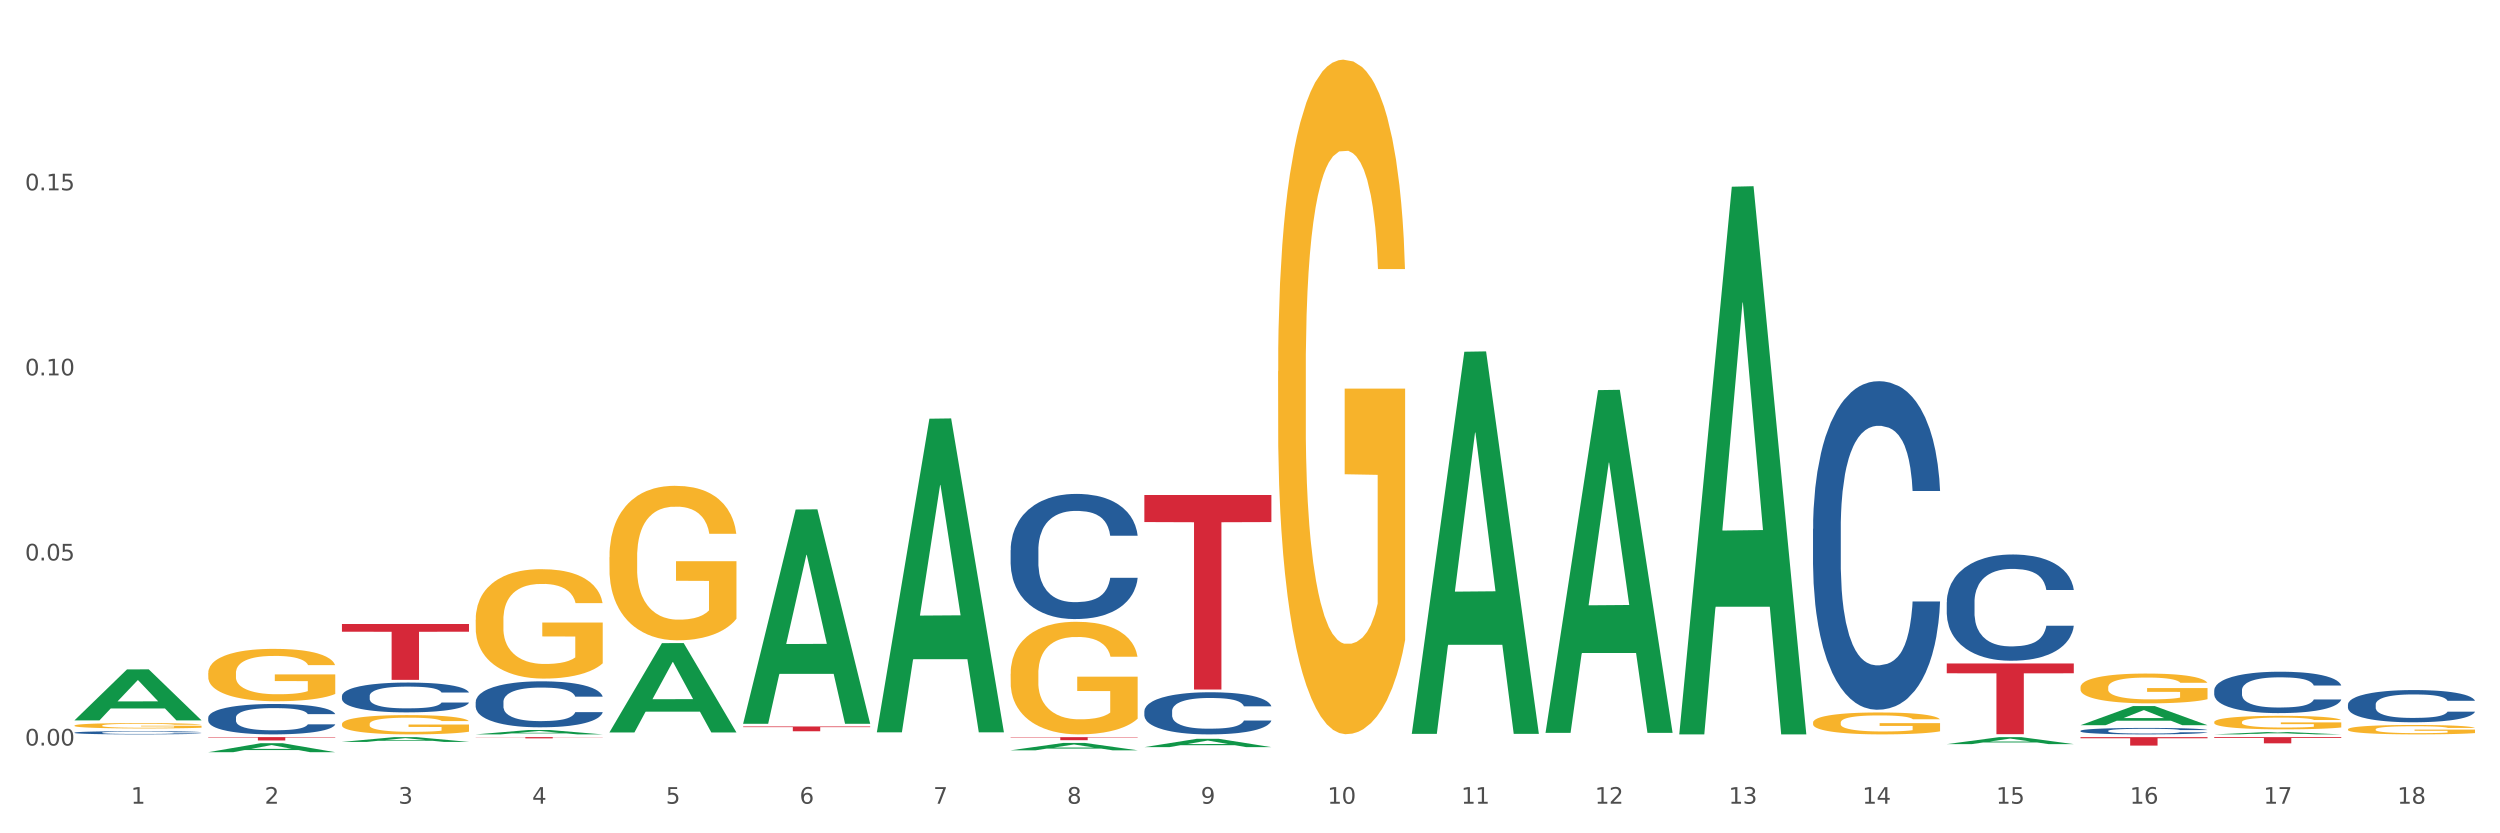 <?xml version="1.0" encoding="utf-8" standalone="no"?>
<!DOCTYPE svg PUBLIC "-//W3C//DTD SVG 1.1//EN"
  "http://www.w3.org/Graphics/SVG/1.1/DTD/svg11.dtd">
<svg xmlns:xlink="http://www.w3.org/1999/xlink" width="1080pt" height="360pt" viewBox="0 0 1080 360" xmlns="http://www.w3.org/2000/svg" version="1.1">
 <rect x="0" y="0" width="1080" height="360" fill="#333333" stroke="none"/>
 <defs>
  <style type="text/css">*{stroke-linejoin: round; stroke-linecap: butt}</style>
 </defs>
 <g id="figure_1">
  <g id="patch_1">
   <path d="M 0 360 
L 1080 360 
L 1080 0 
L 0 0 
z
" style="fill: #ffffff; stroke: #ffffff; stroke-linejoin: miter"/>
  </g>
  <g id="axes_1">
   <g id="matplotlib.axis_1">
    <g id="xtick_1">
     <g id="text_1">
      <!-- 1 -->
      <g style="fill: #4d4d4d" transform="translate(56.563 347.204) scale(0.096 -0.096)">
       <defs>
        <path id="DejaVuSans-31" d="M 794 531 
L 1825 531 
L 1825 4091 
L 703 3866 
L 703 4441 
L 1819 4666 
L 2450 4666 
L 2450 531 
L 3481 531 
L 3481 0 
L 794 0 
L 794 531 
z
" transform="scale(0.016)"/>
       </defs>
       <use xlink:href="#DejaVuSans-31"/>
      </g>
     </g>
    </g>
    <g id="xtick_2">
     <g id="text_2">
      <!-- 2 -->
      <g style="fill: #4d4d4d" transform="translate(114.336 347.204) scale(0.096 -0.096)">
       <defs>
        <path id="DejaVuSans-32" d="M 1228 531 
L 3431 531 
L 3431 0 
L 469 0 
L 469 531 
Q 828 903 1448 1529 
Q 2069 2156 2228 2338 
Q 2531 2678 2651 2914 
Q 2772 3150 2772 3378 
Q 2772 3750 2511 3984 
Q 2250 4219 1831 4219 
Q 1534 4219 1204 4116 
Q 875 4013 500 3803 
L 500 4441 
Q 881 4594 1212 4672 
Q 1544 4750 1819 4750 
Q 2544 4750 2975 4387 
Q 3406 4025 3406 3419 
Q 3406 3131 3298 2873 
Q 3191 2616 2906 2266 
Q 2828 2175 2409 1742 
Q 1991 1309 1228 531 
z
" transform="scale(0.016)"/>
       </defs>
       <use xlink:href="#DejaVuSans-32"/>
      </g>
     </g>
    </g>
    <g id="xtick_3">
     <g id="text_3">
      <!-- 3 -->
      <g style="fill: #4d4d4d" transform="translate(172.109 347.204) scale(0.096 -0.096)">
       <defs>
        <path id="DejaVuSans-33" d="M 2597 2516 
Q 3050 2419 3304 2112 
Q 3559 1806 3559 1356 
Q 3559 666 3084 287 
Q 2609 -91 1734 -91 
Q 1441 -91 1130 -33 
Q 819 25 488 141 
L 488 750 
Q 750 597 1062 519 
Q 1375 441 1716 441 
Q 2309 441 2620 675 
Q 2931 909 2931 1356 
Q 2931 1769 2642 2001 
Q 2353 2234 1838 2234 
L 1294 2234 
L 1294 2753 
L 1863 2753 
Q 2328 2753 2575 2939 
Q 2822 3125 2822 3475 
Q 2822 3834 2567 4026 
Q 2313 4219 1838 4219 
Q 1578 4219 1281 4162 
Q 984 4106 628 3988 
L 628 4550 
Q 988 4650 1302 4700 
Q 1616 4750 1894 4750 
Q 2613 4750 3031 4423 
Q 3450 4097 3450 3541 
Q 3450 3153 3228 2886 
Q 3006 2619 2597 2516 
z
" transform="scale(0.016)"/>
       </defs>
       <use xlink:href="#DejaVuSans-33"/>
      </g>
     </g>
    </g>
    <g id="xtick_4">
     <g id="text_4">
      <!-- 4 -->
      <g style="fill: #4d4d4d" transform="translate(229.882 347.204) scale(0.096 -0.096)">
       <defs>
        <path id="DejaVuSans-34" d="M 2419 4116 
L 825 1625 
L 2419 1625 
L 2419 4116 
z
M 2253 4666 
L 3047 4666 
L 3047 1625 
L 3713 1625 
L 3713 1100 
L 3047 1100 
L 3047 0 
L 2419 0 
L 2419 1100 
L 313 1100 
L 313 1709 
L 2253 4666 
z
" transform="scale(0.016)"/>
       </defs>
       <use xlink:href="#DejaVuSans-34"/>
      </g>
     </g>
    </g>
    <g id="xtick_5">
     <g id="text_5">
      <!-- 5 -->
      <g style="fill: #4d4d4d" transform="translate(287.655 347.204) scale(0.096 -0.096)">
       <defs>
        <path id="DejaVuSans-35" d="M 691 4666 
L 3169 4666 
L 3169 4134 
L 1269 4134 
L 1269 2991 
Q 1406 3038 1543 3061 
Q 1681 3084 1819 3084 
Q 2600 3084 3056 2656 
Q 3513 2228 3513 1497 
Q 3513 744 3044 326 
Q 2575 -91 1722 -91 
Q 1428 -91 1123 -41 
Q 819 9 494 109 
L 494 744 
Q 775 591 1075 516 
Q 1375 441 1709 441 
Q 2250 441 2565 725 
Q 2881 1009 2881 1497 
Q 2881 1984 2565 2268 
Q 2250 2553 1709 2553 
Q 1456 2553 1204 2497 
Q 953 2441 691 2322 
L 691 4666 
z
" transform="scale(0.016)"/>
       </defs>
       <use xlink:href="#DejaVuSans-35"/>
      </g>
     </g>
    </g>
    <g id="xtick_6">
     <g id="text_6">
      <!-- 6 -->
      <g style="fill: #4d4d4d" transform="translate(345.428 347.204) scale(0.096 -0.096)">
       <defs>
        <path id="DejaVuSans-36" d="M 2113 2584 
Q 1688 2584 1439 2293 
Q 1191 2003 1191 1497 
Q 1191 994 1439 701 
Q 1688 409 2113 409 
Q 2538 409 2786 701 
Q 3034 994 3034 1497 
Q 3034 2003 2786 2293 
Q 2538 2584 2113 2584 
z
M 3366 4563 
L 3366 3988 
Q 3128 4100 2886 4159 
Q 2644 4219 2406 4219 
Q 1781 4219 1451 3797 
Q 1122 3375 1075 2522 
Q 1259 2794 1537 2939 
Q 1816 3084 2150 3084 
Q 2853 3084 3261 2657 
Q 3669 2231 3669 1497 
Q 3669 778 3244 343 
Q 2819 -91 2113 -91 
Q 1303 -91 875 529 
Q 447 1150 447 2328 
Q 447 3434 972 4092 
Q 1497 4750 2381 4750 
Q 2619 4750 2861 4703 
Q 3103 4656 3366 4563 
z
" transform="scale(0.016)"/>
       </defs>
       <use xlink:href="#DejaVuSans-36"/>
      </g>
     </g>
    </g>
    <g id="xtick_7">
     <g id="text_7">
      <!-- 7 -->
      <g style="fill: #4d4d4d" transform="translate(403.201 347.204) scale(0.096 -0.096)">
       <defs>
        <path id="DejaVuSans-37" d="M 525 4666 
L 3525 4666 
L 3525 4397 
L 1831 0 
L 1172 0 
L 2766 4134 
L 525 4134 
L 525 4666 
z
" transform="scale(0.016)"/>
       </defs>
       <use xlink:href="#DejaVuSans-37"/>
      </g>
     </g>
    </g>
    <g id="xtick_8">
     <g id="text_8">
      <!-- 8 -->
      <g style="fill: #4d4d4d" transform="translate(460.974 347.204) scale(0.096 -0.096)">
       <defs>
        <path id="DejaVuSans-38" d="M 2034 2216 
Q 1584 2216 1326 1975 
Q 1069 1734 1069 1313 
Q 1069 891 1326 650 
Q 1584 409 2034 409 
Q 2484 409 2743 651 
Q 3003 894 3003 1313 
Q 3003 1734 2745 1975 
Q 2488 2216 2034 2216 
z
M 1403 2484 
Q 997 2584 770 2862 
Q 544 3141 544 3541 
Q 544 4100 942 4425 
Q 1341 4750 2034 4750 
Q 2731 4750 3128 4425 
Q 3525 4100 3525 3541 
Q 3525 3141 3298 2862 
Q 3072 2584 2669 2484 
Q 3125 2378 3379 2068 
Q 3634 1759 3634 1313 
Q 3634 634 3220 271 
Q 2806 -91 2034 -91 
Q 1263 -91 848 271 
Q 434 634 434 1313 
Q 434 1759 690 2068 
Q 947 2378 1403 2484 
z
M 1172 3481 
Q 1172 3119 1398 2916 
Q 1625 2713 2034 2713 
Q 2441 2713 2670 2916 
Q 2900 3119 2900 3481 
Q 2900 3844 2670 4047 
Q 2441 4250 2034 4250 
Q 1625 4250 1398 4047 
Q 1172 3844 1172 3481 
z
" transform="scale(0.016)"/>
       </defs>
       <use xlink:href="#DejaVuSans-38"/>
      </g>
     </g>
    </g>
    <g id="xtick_9">
     <g id="text_9">
      <!-- 9 -->
      <g style="fill: #4d4d4d" transform="translate(518.747 347.204) scale(0.096 -0.096)">
       <defs>
        <path id="DejaVuSans-39" d="M 703 97 
L 703 672 
Q 941 559 1184 500 
Q 1428 441 1663 441 
Q 2288 441 2617 861 
Q 2947 1281 2994 2138 
Q 2813 1869 2534 1725 
Q 2256 1581 1919 1581 
Q 1219 1581 811 2004 
Q 403 2428 403 3163 
Q 403 3881 828 4315 
Q 1253 4750 1959 4750 
Q 2769 4750 3195 4129 
Q 3622 3509 3622 2328 
Q 3622 1225 3098 567 
Q 2575 -91 1691 -91 
Q 1453 -91 1209 -44 
Q 966 3 703 97 
z
M 1959 2075 
Q 2384 2075 2632 2365 
Q 2881 2656 2881 3163 
Q 2881 3666 2632 3958 
Q 2384 4250 1959 4250 
Q 1534 4250 1286 3958 
Q 1038 3666 1038 3163 
Q 1038 2656 1286 2365 
Q 1534 2075 1959 2075 
z
" transform="scale(0.016)"/>
       </defs>
       <use xlink:href="#DejaVuSans-39"/>
      </g>
     </g>
    </g>
    <g id="xtick_10">
     <g id="text_10">
      <!-- 10 -->
      <g style="fill: #4d4d4d" transform="translate(573.466 347.204) scale(0.096 -0.096)">
       <defs>
        <path id="DejaVuSans-30" d="M 2034 4250 
Q 1547 4250 1301 3770 
Q 1056 3291 1056 2328 
Q 1056 1369 1301 889 
Q 1547 409 2034 409 
Q 2525 409 2770 889 
Q 3016 1369 3016 2328 
Q 3016 3291 2770 3770 
Q 2525 4250 2034 4250 
z
M 2034 4750 
Q 2819 4750 3233 4129 
Q 3647 3509 3647 2328 
Q 3647 1150 3233 529 
Q 2819 -91 2034 -91 
Q 1250 -91 836 529 
Q 422 1150 422 2328 
Q 422 3509 836 4129 
Q 1250 4750 2034 4750 
z
" transform="scale(0.016)"/>
       </defs>
       <use xlink:href="#DejaVuSans-31"/>
       <use xlink:href="#DejaVuSans-30" transform="translate(63.623 0)"/>
      </g>
     </g>
    </g>
    <g id="xtick_11">
     <g id="text_11">
      <!-- 11 -->
      <g style="fill: #4d4d4d" transform="translate(631.239 347.204) scale(0.096 -0.096)">
       <use xlink:href="#DejaVuSans-31"/>
       <use xlink:href="#DejaVuSans-31" transform="translate(63.623 0)"/>
      </g>
     </g>
    </g>
    <g id="xtick_12">
     <g id="text_12">
      <!-- 12 -->
      <g style="fill: #4d4d4d" transform="translate(689.012 347.204) scale(0.096 -0.096)">
       <use xlink:href="#DejaVuSans-31"/>
       <use xlink:href="#DejaVuSans-32" transform="translate(63.623 0)"/>
      </g>
     </g>
    </g>
    <g id="xtick_13">
     <g id="text_13">
      <!-- 13 -->
      <g style="fill: #4d4d4d" transform="translate(746.785 347.204) scale(0.096 -0.096)">
       <use xlink:href="#DejaVuSans-31"/>
       <use xlink:href="#DejaVuSans-33" transform="translate(63.623 0)"/>
      </g>
     </g>
    </g>
    <g id="xtick_14">
     <g id="text_14">
      <!-- 14 -->
      <g style="fill: #4d4d4d" transform="translate(804.558 347.204) scale(0.096 -0.096)">
       <use xlink:href="#DejaVuSans-31"/>
       <use xlink:href="#DejaVuSans-34" transform="translate(63.623 0)"/>
      </g>
     </g>
    </g>
    <g id="xtick_15">
     <g id="text_15">
      <!-- 15 -->
      <g style="fill: #4d4d4d" transform="translate(862.331 347.204) scale(0.096 -0.096)">
       <use xlink:href="#DejaVuSans-31"/>
       <use xlink:href="#DejaVuSans-35" transform="translate(63.623 0)"/>
      </g>
     </g>
    </g>
    <g id="xtick_16">
     <g id="text_16">
      <!-- 16 -->
      <g style="fill: #4d4d4d" transform="translate(920.104 347.204) scale(0.096 -0.096)">
       <use xlink:href="#DejaVuSans-31"/>
       <use xlink:href="#DejaVuSans-36" transform="translate(63.623 0)"/>
      </g>
     </g>
    </g>
    <g id="xtick_17">
     <g id="text_17">
      <!-- 17 -->
      <g style="fill: #4d4d4d" transform="translate(977.877 347.204) scale(0.096 -0.096)">
       <use xlink:href="#DejaVuSans-31"/>
       <use xlink:href="#DejaVuSans-37" transform="translate(63.623 0)"/>
      </g>
     </g>
    </g>
    <g id="xtick_18">
     <g id="text_18">
      <!-- 18 -->
      <g style="fill: #4d4d4d" transform="translate(1035.65 347.204) scale(0.096 -0.096)">
       <use xlink:href="#DejaVuSans-31"/>
       <use xlink:href="#DejaVuSans-38" transform="translate(63.623 0)"/>
      </g>
     </g>
    </g>
    <g id="xtick_19"/>
    <g id="xtick_20"/>
    <g id="xtick_21"/>
    <g id="xtick_22"/>
    <g id="xtick_23"/>
    <g id="xtick_24"/>
    <g id="xtick_25"/>
    <g id="xtick_26"/>
    <g id="xtick_27"/>
    <g id="xtick_28"/>
    <g id="xtick_29"/>
    <g id="xtick_30"/>
    <g id="xtick_31"/>
    <g id="xtick_32"/>
    <g id="xtick_33"/>
    <g id="xtick_34"/>
    <g id="xtick_35"/>
   </g>
   <g id="matplotlib.axis_2">
    <g id="ytick_1">
     <g id="text_19">
      <!-- 0.00 -->
      <g style="fill: #4d4d4d" transform="translate(10.8 322.076) scale(0.096 -0.096)">
       <defs>
        <path id="DejaVuSans-2e" d="M 684 794 
L 1344 794 
L 1344 0 
L 684 0 
L 684 794 
z
" transform="scale(0.016)"/>
       </defs>
       <use xlink:href="#DejaVuSans-30"/>
       <use xlink:href="#DejaVuSans-2e" transform="translate(63.623 0)"/>
       <use xlink:href="#DejaVuSans-30" transform="translate(95.41 0)"/>
       <use xlink:href="#DejaVuSans-30" transform="translate(159.033 0)"/>
      </g>
     </g>
    </g>
    <g id="ytick_2">
     <g id="text_20">
      <!-- 0.05 -->
      <g style="fill: #4d4d4d" transform="translate(10.8 242.127) scale(0.096 -0.096)">
       <use xlink:href="#DejaVuSans-30"/>
       <use xlink:href="#DejaVuSans-2e" transform="translate(63.623 0)"/>
       <use xlink:href="#DejaVuSans-30" transform="translate(95.41 0)"/>
       <use xlink:href="#DejaVuSans-35" transform="translate(159.033 0)"/>
      </g>
     </g>
    </g>
    <g id="ytick_3">
     <g id="text_21">
      <!-- 0.10 -->
      <g style="fill: #4d4d4d" transform="translate(10.8 162.177) scale(0.096 -0.096)">
       <use xlink:href="#DejaVuSans-30"/>
       <use xlink:href="#DejaVuSans-2e" transform="translate(63.623 0)"/>
       <use xlink:href="#DejaVuSans-31" transform="translate(95.41 0)"/>
       <use xlink:href="#DejaVuSans-30" transform="translate(159.033 0)"/>
      </g>
     </g>
    </g>
    <g id="ytick_4">
     <g id="text_22">
      <!-- 0.15 -->
      <g style="fill: #4d4d4d" transform="translate(10.8 82.228) scale(0.096 -0.096)">
       <use xlink:href="#DejaVuSans-30"/>
       <use xlink:href="#DejaVuSans-2e" transform="translate(63.623 0)"/>
       <use xlink:href="#DejaVuSans-31" transform="translate(95.41 0)"/>
       <use xlink:href="#DejaVuSans-35" transform="translate(159.033 0)"/>
      </g>
     </g>
    </g>
    <g id="ytick_5"/>
    <g id="ytick_6"/>
    <g id="ytick_7"/>
    <g id="ytick_8"/>
   </g>
   <g id="PolyCollection_1">
    <path d="M 32.175 311.157 
L 32.232 311.137 
L 54.864 289.179 
L 64.257 289.159 
L 87.059 311.199 
L 76.196 311.199 
L 71.273 306.066 
L 47.905 306.066 
L 47.735 306.149 
L 42.982 311.199 
L 32.175 311.199 
L 32.175 311.157 
L 50.847 303.004 
L 68.331 302.983 
L 59.674 293.856 
L 59.561 293.815 
L 59.447 293.877 
L 50.79 302.983 
L 50.847 303.004 
L 32.175 311.157 
z
" clip-path="url(#p2fa56f5f61)" style="fill: #109648"/>
    <path d="M 205.494 317.254 
L 205.551 317.252 
L 228.183 315.374 
L 237.576 315.373 
L 260.378 317.258 
L 249.515 317.258 
L 244.592 316.819 
L 221.224 316.819 
L 221.054 316.826 
L 216.301 317.258 
L 205.494 317.258 
L 205.494 317.254 
L 224.166 316.557 
L 241.65 316.555 
L 232.993 315.774 
L 232.88 315.771 
L 232.766 315.776 
L 224.109 316.555 
L 224.166 316.557 
L 205.494 317.254 
z
" clip-path="url(#p2fa56f5f61)" style="fill: #109648"/>
    <path d="M 263.267 316.35 
L 263.324 316.314 
L 285.956 277.832 
L 295.349 277.795 
L 318.151 316.423 
L 307.288 316.423 
L 302.365 307.428 
L 278.997 307.428 
L 278.827 307.573 
L 274.074 316.423 
L 263.267 316.423 
L 263.267 316.35 
L 281.939 302.06 
L 299.423 302.024 
L 290.766 286.029 
L 290.653 285.956 
L 290.539 286.065 
L 281.882 302.024 
L 281.939 302.06 
L 263.267 316.35 
z
" clip-path="url(#p2fa56f5f61)" style="fill: #109648"/>
    <path d="M 321.04 312.497 
L 321.096 312.41 
L 343.729 220.11 
L 353.122 220.023 
L 375.924 312.671 
L 365.061 312.671 
L 360.138 291.097 
L 336.77 291.097 
L 336.6 291.445 
L 331.847 312.671 
L 321.04 312.671 
L 321.04 312.497 
L 339.712 278.222 
L 357.196 278.135 
L 348.539 239.77 
L 348.425 239.596 
L 348.312 239.857 
L 339.655 278.135 
L 339.712 278.222 
L 321.04 312.497 
z
" clip-path="url(#p2fa56f5f61)" style="fill: #109648"/>
    <path d="M 378.813 316.106 
L 378.869 315.978 
L 401.502 180.88 
L 410.895 180.752 
L 433.697 316.36 
L 422.834 316.36 
L 417.911 284.782 
L 394.543 284.782 
L 394.373 285.291 
L 389.62 316.36 
L 378.813 316.36 
L 378.813 316.106 
L 397.485 265.937 
L 414.969 265.81 
L 406.312 209.657 
L 406.198 209.402 
L 406.085 209.784 
L 397.428 265.81 
L 397.485 265.937 
L 378.813 316.106 
z
" clip-path="url(#p2fa56f5f61)" style="fill: #109648"/>
    <path d="M 436.586 324.125 
L 436.642 324.122 
L 459.275 320.951 
L 468.668 320.948 
L 491.47 324.131 
L 480.606 324.131 
L 475.684 323.389 
L 452.316 323.389 
L 452.146 323.401 
L 447.393 324.131 
L 436.586 324.131 
L 436.586 324.125 
L 455.258 322.947 
L 472.742 322.944 
L 464.085 321.626 
L 463.971 321.62 
L 463.858 321.629 
L 455.201 322.944 
L 455.258 322.947 
L 436.586 324.125 
z
" clip-path="url(#p2fa56f5f61)" style="fill: #109648"/>
    <path d="M 494.359 322.761 
L 494.415 322.758 
L 517.048 319.157 
L 526.441 319.154 
L 549.243 322.768 
L 538.379 322.768 
L 533.457 321.926 
L 510.089 321.926 
L 509.919 321.94 
L 505.166 322.768 
L 494.359 322.768 
L 494.359 322.761 
L 513.031 321.424 
L 530.515 321.421 
L 521.858 319.924 
L 521.744 319.917 
L 521.631 319.928 
L 512.974 321.421 
L 513.031 321.424 
L 494.359 322.761 
z
" clip-path="url(#p2fa56f5f61)" style="fill: #109648"/>
    <path d="M 609.905 316.714 
L 609.961 316.559 
L 632.594 151.949 
L 641.987 151.794 
L 664.789 317.024 
L 653.925 317.024 
L 649.003 278.548 
L 625.635 278.548 
L 625.465 279.169 
L 620.712 317.024 
L 609.905 317.024 
L 609.905 316.714 
L 628.577 255.587 
L 646.061 255.431 
L 637.404 187.012 
L 637.29 186.702 
L 637.177 187.167 
L 628.52 255.431 
L 628.577 255.587 
L 609.905 316.714 
z
" clip-path="url(#p2fa56f5f61)" style="fill: #109648"/>
    <path d="M 667.678 316.322 
L 667.734 316.183 
L 690.367 168.531 
L 699.76 168.392 
L 722.562 316.6 
L 711.698 316.6 
L 706.776 282.088 
L 683.408 282.088 
L 683.238 282.644 
L 678.485 316.6 
L 667.678 316.6 
L 667.678 316.322 
L 686.35 261.492 
L 703.834 261.353 
L 695.177 199.982 
L 695.063 199.703 
L 694.95 200.121 
L 686.293 261.353 
L 686.35 261.492 
L 667.678 316.322 
z
" clip-path="url(#p2fa56f5f61)" style="fill: #109648"/>
    <path d="M 725.451 316.813 
L 725.507 316.591 
L 748.14 80.661 
L 757.533 80.439 
L 780.335 317.258 
L 769.471 317.258 
L 764.549 262.111 
L 741.181 262.111 
L 741.011 263.001 
L 736.258 317.258 
L 725.451 317.258 
L 725.451 316.813 
L 744.123 229.201 
L 761.607 228.979 
L 752.95 130.915 
L 752.836 130.471 
L 752.723 131.138 
L 744.066 228.979 
L 744.123 229.201 
L 725.451 316.813 
z
" clip-path="url(#p2fa56f5f61)" style="fill: #109648"/>
    <path d="M 840.997 321.456 
L 841.053 321.453 
L 863.686 318.431 
L 873.079 318.428 
L 895.881 321.462 
L 885.017 321.462 
L 880.095 320.755 
L 856.726 320.755 
L 856.557 320.767 
L 851.804 321.462 
L 840.997 321.462 
L 840.997 321.456 
L 859.669 320.334 
L 877.152 320.331 
L 868.495 319.075 
L 868.382 319.069 
L 868.269 319.078 
L 859.612 320.331 
L 859.669 320.334 
L 840.997 321.456 
z
" clip-path="url(#p2fa56f5f61)" style="fill: #109648"/>
    <path d="M 898.77 313.277 
L 898.826 313.269 
L 921.459 305.031 
L 930.852 305.023 
L 953.654 313.292 
L 942.79 313.292 
L 937.868 311.367 
L 914.499 311.367 
L 914.33 311.398 
L 909.577 313.292 
L 898.77 313.292 
L 898.77 313.277 
L 917.442 310.217 
L 934.925 310.21 
L 926.268 306.786 
L 926.155 306.77 
L 926.042 306.793 
L 917.385 310.21 
L 917.442 310.217 
L 898.77 313.277 
z
" clip-path="url(#p2fa56f5f61)" style="fill: #109648"/>
    <path d="M 956.543 317.256 
L 956.599 317.255 
L 979.232 316.25 
L 988.625 316.249 
L 1011.427 317.258 
L 1000.563 317.258 
L 995.641 317.023 
L 972.272 317.023 
L 972.103 317.027 
L 967.35 317.258 
L 956.543 317.258 
L 956.543 317.256 
L 975.215 316.883 
L 992.698 316.882 
L 984.041 316.464 
L 983.928 316.462 
L 983.815 316.465 
L 975.158 316.882 
L 975.215 316.883 
L 956.543 317.256 
z
" clip-path="url(#p2fa56f5f61)" style="fill: #109648"/>
    <path d="M 898.77 315.719 
L 898.835 315.716 
L 898.835 315.645 
L 899.029 315.548 
L 899.743 315.369 
L 900.651 315.234 
L 902.208 315.075 
L 903.051 315.009 
L 904.154 314.935 
L 906.425 314.815 
L 909.02 314.713 
L 910.836 314.657 
L 912.199 314.621 
L 915.248 314.557 
L 917 314.529 
L 918.816 314.506 
L 920.373 314.491 
L 922.968 314.473 
L 925.044 314.465 
L 927.444 314.463 
L 929.456 314.465 
L 932.116 314.476 
L 936.008 314.506 
L 937.5 314.524 
L 939.511 314.555 
L 941.587 314.596 
L 943.274 314.636 
L 945.22 314.695 
L 947.231 314.772 
L 949.178 314.869 
L 950.54 314.958 
L 951.643 315.052 
L 952.616 315.167 
L 953.33 315.292 
L 953.654 315.397 
L 941.782 315.397 
L 941.458 315.303 
L 940.809 315.2 
L 940.16 315.132 
L 939.446 315.075 
L 938.344 315.012 
L 937.37 314.971 
L 935.749 314.922 
L 934.256 314.892 
L 933.024 314.874 
L 931.532 314.858 
L 928.353 314.843 
L 926.082 314.843 
L 924.655 314.848 
L 922.903 314.861 
L 921.411 314.879 
L 919.659 314.909 
L 918.297 314.943 
L 916.935 314.986 
L 916.156 315.017 
L 914.988 315.073 
L 914.21 315.119 
L 913.172 315.198 
L 912.588 315.254 
L 911.55 315.4 
L 911.096 315.507 
L 910.901 315.581 
L 910.772 315.662 
L 910.772 316.061 
L 911.161 316.239 
L 911.485 316.316 
L 912.004 316.403 
L 912.977 316.515 
L 914.405 316.625 
L 915.897 316.704 
L 917.129 316.752 
L 918.297 316.788 
L 919.465 316.816 
L 920.892 316.842 
L 922.06 316.857 
L 923.811 316.872 
L 925.887 316.88 
L 927.509 316.88 
L 930.818 316.867 
L 932.31 316.854 
L 933.737 316.837 
L 935.294 316.808 
L 936.527 316.778 
L 937.241 316.755 
L 938.408 316.706 
L 939.317 316.655 
L 940.095 316.597 
L 940.614 316.546 
L 941.198 316.469 
L 941.652 316.382 
L 941.782 316.336 
L 953.654 316.336 
L 953.395 316.428 
L 952.94 316.518 
L 952.032 316.637 
L 951.319 316.706 
L 950.216 316.791 
L 949.048 316.862 
L 947.426 316.941 
L 945.934 317 
L 944.377 317.051 
L 942.69 317.097 
L 939.641 317.161 
L 938.538 317.179 
L 936.203 317.209 
L 934.386 317.227 
L 931.726 317.245 
L 929.002 317.255 
L 926.147 317.258 
L 923.617 317.253 
L 920.827 317.237 
L 919.076 317.222 
L 917.129 317.199 
L 914.859 317.163 
L 912.718 317.12 
L 910.707 317.069 
L 908.825 317.01 
L 907.074 316.944 
L 904.803 316.834 
L 903.116 316.727 
L 901.884 316.627 
L 901.04 316.543 
L 900.197 316.436 
L 899.743 316.362 
L 899.029 316.183 
L 898.77 316.017 
L 898.77 315.719 
z
" clip-path="url(#p2fa56f5f61)" style="fill: #255c99"/>
    <path d="M 956.543 298.214 
L 956.608 298.197 
L 956.608 297.74 
L 956.802 297.119 
L 957.516 295.976 
L 958.424 295.11 
L 959.981 294.097 
L 960.824 293.673 
L 961.927 293.199 
L 964.198 292.431 
L 966.793 291.778 
L 968.609 291.419 
L 969.972 291.19 
L 973.021 290.782 
L 974.773 290.602 
L 976.589 290.455 
L 978.146 290.357 
L 980.741 290.242 
L 982.817 290.193 
L 985.217 290.177 
L 987.229 290.193 
L 989.888 290.259 
L 993.781 290.455 
L 995.273 290.569 
L 997.284 290.765 
L 999.36 291.027 
L 1001.047 291.288 
L 1002.993 291.664 
L 1005.004 292.154 
L 1006.951 292.774 
L 1008.313 293.346 
L 1009.416 293.95 
L 1010.389 294.685 
L 1011.103 295.486 
L 1011.427 296.155 
L 999.555 296.155 
L 999.231 295.551 
L 998.582 294.898 
L 997.933 294.457 
L 997.219 294.097 
L 996.116 293.689 
L 995.143 293.428 
L 993.521 293.117 
L 992.029 292.921 
L 990.797 292.807 
L 989.305 292.709 
L 986.126 292.611 
L 983.855 292.611 
L 982.428 292.644 
L 980.676 292.725 
L 979.184 292.84 
L 977.432 293.036 
L 976.07 293.248 
L 974.708 293.526 
L 973.929 293.722 
L 972.761 294.081 
L 971.983 294.375 
L 970.945 294.881 
L 970.361 295.241 
L 969.323 296.172 
L 968.869 296.858 
L 968.674 297.332 
L 968.545 297.854 
L 968.545 300.402 
L 968.934 301.546 
L 969.258 302.036 
L 969.777 302.591 
L 970.75 303.31 
L 972.178 304.012 
L 973.67 304.519 
L 974.902 304.829 
L 976.07 305.058 
L 977.238 305.237 
L 978.665 305.401 
L 979.833 305.499 
L 981.584 305.597 
L 983.66 305.646 
L 985.282 305.646 
L 988.591 305.564 
L 990.083 305.482 
L 991.51 305.368 
L 993.067 305.188 
L 994.3 304.992 
L 995.014 304.845 
L 996.181 304.535 
L 997.09 304.208 
L 997.868 303.833 
L 998.387 303.506 
L 998.971 303.016 
L 999.425 302.46 
L 999.555 302.166 
L 1011.427 302.166 
L 1011.168 302.754 
L 1010.713 303.326 
L 1009.805 304.094 
L 1009.092 304.535 
L 1007.989 305.074 
L 1006.821 305.531 
L 1005.199 306.038 
L 1003.707 306.413 
L 1002.15 306.74 
L 1000.463 307.034 
L 997.414 307.442 
L 996.311 307.557 
L 993.976 307.753 
L 992.159 307.867 
L 989.499 307.981 
L 986.774 308.047 
L 983.92 308.063 
L 981.39 308.03 
L 978.6 307.932 
L 976.849 307.834 
L 974.902 307.687 
L 972.632 307.459 
L 970.491 307.181 
L 968.48 306.854 
L 966.598 306.479 
L 964.847 306.054 
L 962.576 305.352 
L 960.889 304.666 
L 959.657 304.029 
L 958.813 303.49 
L 957.97 302.803 
L 957.516 302.33 
L 956.802 301.186 
L 956.543 300.125 
L 956.543 298.214 
z
" clip-path="url(#p2fa56f5f61)" style="fill: #255c99"/>
    <path d="M 1014.316 304.357 
L 1014.381 304.345 
L 1014.381 303.989 
L 1014.575 303.506 
L 1015.289 302.616 
L 1016.197 301.943 
L 1017.754 301.155 
L 1018.597 300.824 
L 1019.7 300.456 
L 1021.971 299.858 
L 1024.566 299.35 
L 1026.382 299.07 
L 1027.745 298.892 
L 1030.794 298.575 
L 1032.546 298.435 
L 1034.362 298.321 
L 1035.919 298.244 
L 1038.514 298.155 
L 1040.59 298.117 
L 1042.99 298.105 
L 1045.002 298.117 
L 1047.661 298.168 
L 1051.554 298.321 
L 1053.046 298.41 
L 1055.057 298.562 
L 1057.133 298.765 
L 1058.82 298.969 
L 1060.766 299.261 
L 1062.777 299.642 
L 1064.724 300.125 
L 1066.086 300.57 
L 1067.189 301.04 
L 1068.162 301.612 
L 1068.876 302.235 
L 1069.2 302.756 
L 1057.328 302.756 
L 1057.003 302.286 
L 1056.355 301.777 
L 1055.706 301.434 
L 1054.992 301.155 
L 1053.889 300.837 
L 1052.916 300.634 
L 1051.294 300.392 
L 1049.802 300.24 
L 1048.57 300.151 
L 1047.078 300.074 
L 1043.899 299.998 
L 1041.628 299.998 
L 1040.201 300.024 
L 1038.449 300.087 
L 1036.957 300.176 
L 1035.205 300.329 
L 1033.843 300.494 
L 1032.481 300.71 
L 1031.702 300.862 
L 1030.534 301.142 
L 1029.756 301.371 
L 1028.718 301.765 
L 1028.134 302.044 
L 1027.096 302.769 
L 1026.642 303.303 
L 1026.447 303.671 
L 1026.318 304.078 
L 1026.318 306.06 
L 1026.707 306.95 
L 1027.031 307.331 
L 1027.55 307.763 
L 1028.523 308.323 
L 1029.951 308.869 
L 1031.443 309.263 
L 1032.675 309.505 
L 1033.843 309.683 
L 1035.011 309.822 
L 1036.438 309.949 
L 1037.606 310.026 
L 1039.357 310.102 
L 1041.433 310.14 
L 1043.055 310.14 
L 1046.364 310.077 
L 1047.856 310.013 
L 1049.283 309.924 
L 1050.84 309.784 
L 1052.073 309.632 
L 1052.787 309.517 
L 1053.954 309.276 
L 1054.863 309.022 
L 1055.641 308.729 
L 1056.16 308.475 
L 1056.744 308.094 
L 1057.198 307.662 
L 1057.328 307.433 
L 1069.2 307.433 
L 1068.94 307.891 
L 1068.486 308.335 
L 1067.578 308.933 
L 1066.864 309.276 
L 1065.762 309.695 
L 1064.594 310.051 
L 1062.972 310.445 
L 1061.48 310.737 
L 1059.923 310.992 
L 1058.236 311.22 
L 1055.187 311.538 
L 1054.084 311.627 
L 1051.749 311.78 
L 1049.932 311.869 
L 1047.272 311.958 
L 1044.547 312.008 
L 1041.693 312.021 
L 1039.163 311.996 
L 1036.373 311.919 
L 1034.622 311.843 
L 1032.675 311.729 
L 1030.405 311.551 
L 1028.264 311.335 
L 1026.253 311.081 
L 1024.371 310.788 
L 1022.62 310.458 
L 1020.349 309.911 
L 1018.662 309.378 
L 1017.43 308.882 
L 1016.586 308.462 
L 1015.743 307.929 
L 1015.289 307.56 
L 1014.575 306.67 
L 1014.316 305.844 
L 1014.316 304.357 
z
" clip-path="url(#p2fa56f5f61)" style="fill: #255c99"/>
    <path d="M 89.948 318.428 
L 144.832 318.428 
L 144.832 318.63 
L 123.243 318.631 
L 123.243 319.88 
L 111.407 319.88 
L 111.407 318.631 
L 89.948 318.63 
L 89.948 318.43 
L 89.948 318.428 
z
" clip-path="url(#p2fa56f5f61)" style="fill: #d62839"/>
    <path d="M 147.721 269.555 
L 202.605 269.555 
L 202.605 272.91 
L 181.016 272.932 
L 181.016 293.695 
L 169.18 293.695 
L 169.18 272.932 
L 147.721 272.91 
L 147.721 269.578 
L 147.721 269.555 
z
" clip-path="url(#p2fa56f5f61)" style="fill: #d62839"/>
    <path d="M 205.494 318.428 
L 260.378 318.428 
L 260.378 318.504 
L 238.789 318.504 
L 238.789 318.971 
L 226.953 318.971 
L 226.953 318.504 
L 205.494 318.504 
L 205.494 318.429 
L 205.494 318.428 
z
" clip-path="url(#p2fa56f5f61)" style="fill: #d62839"/>
    <path d="M 321.04 313.842 
L 375.924 313.842 
L 375.924 314.127 
L 354.335 314.129 
L 354.335 315.893 
L 342.499 315.893 
L 342.499 314.129 
L 321.04 314.127 
L 321.04 313.844 
L 321.04 313.842 
z
" clip-path="url(#p2fa56f5f61)" style="fill: #d62839"/>
    <path d="M 436.586 318.428 
L 491.47 318.428 
L 491.47 318.616 
L 469.881 318.617 
L 469.881 319.777 
L 458.045 319.777 
L 458.045 318.617 
L 436.586 318.616 
L 436.586 318.43 
L 436.586 318.428 
z
" clip-path="url(#p2fa56f5f61)" style="fill: #d62839"/>
    <path d="M 494.359 213.853 
L 549.243 213.853 
L 549.243 225.53 
L 527.654 225.609 
L 527.654 297.883 
L 515.818 297.883 
L 515.818 225.609 
L 494.359 225.53 
L 494.359 213.932 
L 494.359 213.853 
z
" clip-path="url(#p2fa56f5f61)" style="fill: #d62839"/>
    <path d="M 89.948 310.021 
L 90.013 310.009 
L 90.013 309.673 
L 90.207 309.217 
L 90.921 308.377 
L 91.829 307.741 
L 93.386 306.997 
L 94.23 306.685 
L 95.333 306.337 
L 97.603 305.773 
L 100.198 305.293 
L 102.015 305.029 
L 103.377 304.861 
L 106.426 304.561 
L 108.178 304.429 
L 109.994 304.321 
L 111.551 304.249 
L 114.146 304.165 
L 116.222 304.129 
L 118.623 304.117 
L 120.634 304.129 
L 123.294 304.177 
L 127.186 304.321 
L 128.678 304.405 
L 130.69 304.549 
L 132.766 304.741 
L 134.452 304.933 
L 136.399 305.209 
L 138.41 305.569 
L 140.356 306.025 
L 141.718 306.445 
L 142.821 306.889 
L 143.794 307.429 
L 144.508 308.017 
L 144.832 308.509 
L 132.96 308.509 
L 132.636 308.065 
L 131.987 307.585 
L 131.338 307.261 
L 130.625 306.997 
L 129.522 306.697 
L 128.549 306.505 
L 126.927 306.277 
L 125.435 306.133 
L 124.202 306.049 
L 122.71 305.977 
L 119.531 305.905 
L 117.26 305.905 
L 115.833 305.929 
L 114.082 305.989 
L 112.589 306.073 
L 110.838 306.217 
L 109.475 306.373 
L 108.113 306.577 
L 107.335 306.721 
L 106.167 306.985 
L 105.388 307.201 
L 104.35 307.573 
L 103.766 307.837 
L 102.728 308.521 
L 102.274 309.025 
L 102.08 309.373 
L 101.95 309.757 
L 101.95 311.629 
L 102.339 312.469 
L 102.663 312.829 
L 103.183 313.237 
L 104.156 313.765 
L 105.583 314.281 
L 107.075 314.653 
L 108.308 314.882 
L 109.475 315.05 
L 110.643 315.182 
L 112.07 315.302 
L 113.238 315.374 
L 114.99 315.446 
L 117.066 315.482 
L 118.688 315.482 
L 121.996 315.422 
L 123.488 315.362 
L 124.916 315.278 
L 126.473 315.146 
L 127.705 315.002 
L 128.419 314.894 
L 129.587 314.665 
L 130.495 314.425 
L 131.273 314.149 
L 131.792 313.909 
L 132.376 313.549 
L 132.83 313.141 
L 132.96 312.925 
L 144.832 312.925 
L 144.573 313.357 
L 144.119 313.777 
L 143.21 314.341 
L 142.497 314.665 
L 141.394 315.062 
L 140.226 315.398 
L 138.604 315.77 
L 137.112 316.046 
L 135.555 316.286 
L 133.868 316.502 
L 130.819 316.802 
L 129.716 316.886 
L 127.381 317.03 
L 125.564 317.114 
L 122.905 317.198 
L 120.18 317.246 
L 117.325 317.258 
L 114.795 317.234 
L 112.006 317.162 
L 110.254 317.09 
L 108.308 316.982 
L 106.037 316.814 
L 103.896 316.61 
L 101.885 316.37 
L 100.004 316.094 
L 98.252 315.782 
L 95.981 315.266 
L 94.295 314.761 
L 93.062 314.293 
L 92.219 313.897 
L 91.375 313.393 
L 90.921 313.045 
L 90.207 312.205 
L 89.948 311.425 
L 89.948 310.021 
z
" clip-path="url(#p2fa56f5f61)" style="fill: #255c99"/>
    <path d="M 147.721 300.655 
L 147.786 300.643 
L 147.786 300.313 
L 147.98 299.866 
L 148.694 299.043 
L 149.602 298.419 
L 151.159 297.689 
L 152.003 297.383 
L 153.106 297.042 
L 155.376 296.489 
L 157.971 296.019 
L 159.788 295.76 
L 161.15 295.595 
L 164.199 295.301 
L 165.951 295.171 
L 167.767 295.065 
L 169.324 294.995 
L 171.919 294.912 
L 173.995 294.877 
L 176.396 294.865 
L 178.407 294.877 
L 181.067 294.924 
L 184.959 295.065 
L 186.451 295.148 
L 188.463 295.289 
L 190.539 295.477 
L 192.225 295.666 
L 194.172 295.936 
L 196.183 296.289 
L 198.129 296.736 
L 199.491 297.148 
L 200.594 297.583 
L 201.567 298.113 
L 202.281 298.69 
L 202.605 299.172 
L 190.733 299.172 
L 190.409 298.737 
L 189.76 298.266 
L 189.111 297.948 
L 188.398 297.689 
L 187.295 297.395 
L 186.322 297.207 
L 184.7 296.983 
L 183.208 296.842 
L 181.975 296.76 
L 180.483 296.689 
L 177.304 296.619 
L 175.033 296.619 
L 173.606 296.642 
L 171.854 296.701 
L 170.362 296.783 
L 168.611 296.925 
L 167.248 297.078 
L 165.886 297.278 
L 165.107 297.419 
L 163.94 297.678 
L 163.161 297.889 
L 162.123 298.254 
L 161.539 298.513 
L 160.501 299.184 
L 160.047 299.678 
L 159.853 300.019 
L 159.723 300.396 
L 159.723 302.231 
L 160.112 303.055 
L 160.436 303.408 
L 160.955 303.808 
L 161.929 304.326 
L 163.356 304.832 
L 164.848 305.196 
L 166.081 305.42 
L 167.248 305.585 
L 168.416 305.714 
L 169.843 305.832 
L 171.011 305.902 
L 172.763 305.973 
L 174.839 306.008 
L 176.461 306.008 
L 179.769 305.95 
L 181.261 305.891 
L 182.689 305.808 
L 184.246 305.679 
L 185.478 305.538 
L 186.192 305.432 
L 187.36 305.208 
L 188.268 304.973 
L 189.046 304.702 
L 189.565 304.467 
L 190.149 304.114 
L 190.603 303.714 
L 190.733 303.502 
L 202.605 303.502 
L 202.346 303.926 
L 201.892 304.338 
L 200.983 304.891 
L 200.27 305.208 
L 199.167 305.597 
L 197.999 305.926 
L 196.377 306.291 
L 194.885 306.561 
L 193.328 306.797 
L 191.641 307.009 
L 188.592 307.303 
L 187.489 307.385 
L 185.154 307.526 
L 183.337 307.609 
L 180.678 307.691 
L 177.953 307.738 
L 175.098 307.75 
L 172.568 307.726 
L 169.778 307.656 
L 168.027 307.585 
L 166.081 307.479 
L 163.81 307.314 
L 161.669 307.114 
L 159.658 306.879 
L 157.777 306.608 
L 156.025 306.303 
L 153.754 305.797 
L 152.068 305.302 
L 150.835 304.843 
L 149.992 304.455 
L 149.148 303.961 
L 148.694 303.62 
L 147.98 302.796 
L 147.721 302.031 
L 147.721 300.655 
z
" clip-path="url(#p2fa56f5f61)" style="fill: #255c99"/>
    <path d="M 205.494 303.258 
L 205.559 303.24 
L 205.559 302.732 
L 205.753 302.042 
L 206.467 300.772 
L 207.375 299.81 
L 208.932 298.685 
L 209.776 298.213 
L 210.879 297.687 
L 213.149 296.834 
L 215.744 296.108 
L 217.561 295.708 
L 218.923 295.454 
L 221.972 295.001 
L 223.724 294.801 
L 225.54 294.638 
L 227.097 294.529 
L 229.692 294.402 
L 231.768 294.347 
L 234.169 294.329 
L 236.18 294.347 
L 238.84 294.42 
L 242.732 294.638 
L 244.224 294.765 
L 246.236 294.982 
L 248.312 295.273 
L 249.998 295.563 
L 251.945 295.981 
L 253.956 296.525 
L 255.902 297.215 
L 257.264 297.85 
L 258.367 298.521 
L 259.34 299.338 
L 260.054 300.227 
L 260.378 300.972 
L 248.506 300.972 
L 248.182 300.3 
L 247.533 299.574 
L 246.884 299.084 
L 246.171 298.685 
L 245.068 298.231 
L 244.095 297.941 
L 242.473 297.596 
L 240.981 297.378 
L 239.748 297.251 
L 238.256 297.142 
L 235.077 297.033 
L 232.806 297.033 
L 231.379 297.07 
L 229.627 297.16 
L 228.135 297.287 
L 226.384 297.505 
L 225.021 297.741 
L 223.659 298.05 
L 222.88 298.267 
L 221.713 298.667 
L 220.934 298.993 
L 219.896 299.556 
L 219.312 299.955 
L 218.274 300.99 
L 217.82 301.752 
L 217.626 302.278 
L 217.496 302.859 
L 217.496 305.69 
L 217.885 306.961 
L 218.209 307.505 
L 218.728 308.122 
L 219.702 308.921 
L 221.129 309.701 
L 222.621 310.264 
L 223.854 310.608 
L 225.021 310.863 
L 226.189 311.062 
L 227.616 311.244 
L 228.784 311.353 
L 230.536 311.461 
L 232.612 311.516 
L 234.234 311.516 
L 237.542 311.425 
L 239.034 311.334 
L 240.462 311.207 
L 242.019 311.008 
L 243.251 310.79 
L 243.965 310.627 
L 245.133 310.282 
L 246.041 309.919 
L 246.819 309.501 
L 247.338 309.138 
L 247.922 308.594 
L 248.376 307.977 
L 248.506 307.65 
L 260.378 307.65 
L 260.119 308.304 
L 259.665 308.939 
L 258.756 309.792 
L 258.043 310.282 
L 256.94 310.881 
L 255.772 311.389 
L 254.15 311.951 
L 252.658 312.369 
L 251.101 312.732 
L 249.414 313.059 
L 246.365 313.512 
L 245.262 313.639 
L 242.927 313.857 
L 241.11 313.984 
L 238.45 314.111 
L 235.726 314.184 
L 232.871 314.202 
L 230.341 314.166 
L 227.551 314.057 
L 225.8 313.948 
L 223.854 313.785 
L 221.583 313.53 
L 219.442 313.222 
L 217.431 312.859 
L 215.55 312.442 
L 213.798 311.97 
L 211.527 311.189 
L 209.841 310.427 
L 208.608 309.719 
L 207.765 309.12 
L 206.921 308.358 
L 206.467 307.832 
L 205.753 306.561 
L 205.494 305.382 
L 205.494 303.258 
z
" clip-path="url(#p2fa56f5f61)" style="fill: #255c99"/>
    <path d="M 436.586 237.659 
L 436.651 237.61 
L 436.651 236.227 
L 436.845 234.35 
L 437.559 230.893 
L 438.467 228.276 
L 440.024 225.214 
L 440.868 223.93 
L 441.97 222.498 
L 444.241 220.177 
L 446.836 218.202 
L 448.653 217.115 
L 450.015 216.424 
L 453.064 215.189 
L 454.816 214.646 
L 456.632 214.202 
L 458.189 213.905 
L 460.784 213.56 
L 462.86 213.411 
L 465.261 213.362 
L 467.272 213.411 
L 469.932 213.609 
L 473.824 214.202 
L 475.316 214.547 
L 477.327 215.14 
L 479.403 215.93 
L 481.09 216.72 
L 483.036 217.856 
L 485.048 219.338 
L 486.994 221.214 
L 488.356 222.943 
L 489.459 224.77 
L 490.432 226.992 
L 491.146 229.412 
L 491.47 231.437 
L 479.598 231.437 
L 479.274 229.609 
L 478.625 227.634 
L 477.976 226.301 
L 477.263 225.214 
L 476.16 223.98 
L 475.187 223.19 
L 473.565 222.251 
L 472.073 221.659 
L 470.84 221.313 
L 469.348 221.017 
L 466.169 220.72 
L 463.898 220.72 
L 462.471 220.819 
L 460.719 221.066 
L 459.227 221.412 
L 457.476 222.004 
L 456.113 222.646 
L 454.751 223.486 
L 453.972 224.078 
L 452.805 225.165 
L 452.026 226.054 
L 450.988 227.585 
L 450.404 228.671 
L 449.366 231.486 
L 448.912 233.56 
L 448.718 234.992 
L 448.588 236.573 
L 448.588 244.276 
L 448.977 247.733 
L 449.301 249.215 
L 449.82 250.894 
L 450.794 253.067 
L 452.221 255.19 
L 453.713 256.721 
L 454.946 257.659 
L 456.113 258.351 
L 457.281 258.894 
L 458.708 259.388 
L 459.876 259.684 
L 461.628 259.981 
L 463.704 260.129 
L 465.326 260.129 
L 468.634 259.882 
L 470.126 259.635 
L 471.554 259.289 
L 473.111 258.746 
L 474.343 258.153 
L 475.057 257.709 
L 476.225 256.771 
L 477.133 255.783 
L 477.911 254.647 
L 478.43 253.659 
L 479.014 252.178 
L 479.468 250.499 
L 479.598 249.61 
L 491.47 249.61 
L 491.211 251.388 
L 490.757 253.116 
L 489.848 255.437 
L 489.135 256.771 
L 488.032 258.4 
L 486.864 259.783 
L 485.242 261.314 
L 483.75 262.45 
L 482.193 263.437 
L 480.506 264.326 
L 477.457 265.561 
L 476.354 265.907 
L 474.019 266.499 
L 472.202 266.845 
L 469.542 267.191 
L 466.818 267.388 
L 463.963 267.438 
L 461.433 267.339 
L 458.643 267.042 
L 456.892 266.746 
L 454.946 266.302 
L 452.675 265.61 
L 450.534 264.771 
L 448.523 263.783 
L 446.642 262.647 
L 444.89 261.363 
L 442.619 259.24 
L 440.932 257.166 
L 439.7 255.24 
L 438.856 253.61 
L 438.013 251.536 
L 437.559 250.104 
L 436.845 246.647 
L 436.586 243.437 
L 436.586 237.659 
z
" clip-path="url(#p2fa56f5f61)" style="fill: #255c99"/>
    <path d="M 494.359 307.233 
L 494.424 307.216 
L 494.424 306.751 
L 494.618 306.119 
L 495.332 304.955 
L 496.24 304.074 
L 497.797 303.043 
L 498.641 302.611 
L 499.743 302.129 
L 502.014 301.348 
L 504.609 300.683 
L 506.426 300.317 
L 507.788 300.084 
L 510.837 299.669 
L 512.589 299.486 
L 514.405 299.336 
L 515.962 299.236 
L 518.557 299.12 
L 520.633 299.07 
L 523.034 299.054 
L 525.045 299.07 
L 527.705 299.137 
L 531.597 299.336 
L 533.089 299.453 
L 535.1 299.652 
L 537.176 299.918 
L 538.863 300.184 
L 540.809 300.566 
L 542.821 301.065 
L 544.767 301.697 
L 546.129 302.279 
L 547.232 302.894 
L 548.205 303.642 
L 548.919 304.457 
L 549.243 305.138 
L 537.371 305.138 
L 537.047 304.523 
L 536.398 303.858 
L 535.749 303.409 
L 535.036 303.043 
L 533.933 302.628 
L 532.96 302.362 
L 531.338 302.046 
L 529.846 301.847 
L 528.613 301.73 
L 527.121 301.63 
L 523.942 301.531 
L 521.671 301.531 
L 520.244 301.564 
L 518.492 301.647 
L 517 301.763 
L 515.249 301.963 
L 513.886 302.179 
L 512.524 302.462 
L 511.745 302.661 
L 510.578 303.027 
L 509.799 303.326 
L 508.761 303.841 
L 508.177 304.207 
L 507.139 305.155 
L 506.685 305.853 
L 506.49 306.335 
L 506.361 306.867 
L 506.361 309.461 
L 506.75 310.624 
L 507.074 311.123 
L 507.593 311.688 
L 508.566 312.42 
L 509.994 313.135 
L 511.486 313.65 
L 512.718 313.966 
L 513.886 314.199 
L 515.054 314.382 
L 516.481 314.548 
L 517.649 314.648 
L 519.401 314.747 
L 521.477 314.797 
L 523.099 314.797 
L 526.407 314.714 
L 527.899 314.631 
L 529.327 314.515 
L 530.884 314.332 
L 532.116 314.132 
L 532.83 313.983 
L 533.998 313.667 
L 534.906 313.334 
L 535.684 312.952 
L 536.203 312.619 
L 536.787 312.121 
L 537.241 311.555 
L 537.371 311.256 
L 549.243 311.256 
L 548.984 311.855 
L 548.53 312.437 
L 547.621 313.218 
L 546.908 313.667 
L 545.805 314.215 
L 544.637 314.681 
L 543.015 315.196 
L 541.523 315.579 
L 539.966 315.911 
L 538.279 316.21 
L 535.23 316.626 
L 534.127 316.742 
L 531.792 316.942 
L 529.975 317.058 
L 527.315 317.175 
L 524.591 317.241 
L 521.736 317.258 
L 519.206 317.224 
L 516.416 317.125 
L 514.665 317.025 
L 512.718 316.875 
L 510.448 316.643 
L 508.307 316.36 
L 506.296 316.027 
L 504.414 315.645 
L 502.663 315.213 
L 500.392 314.498 
L 498.705 313.8 
L 497.473 313.151 
L 496.629 312.603 
L 495.786 311.905 
L 495.332 311.422 
L 494.618 310.259 
L 494.359 309.178 
L 494.359 307.233 
z
" clip-path="url(#p2fa56f5f61)" style="fill: #255c99"/>
    <path d="M 783.224 228.449 
L 783.289 228.319 
L 783.289 224.69 
L 783.483 219.764 
L 784.197 210.69 
L 785.105 203.819 
L 786.662 195.782 
L 787.506 192.412 
L 788.608 188.652 
L 790.879 182.56 
L 793.474 177.375 
L 795.291 174.523 
L 796.653 172.708 
L 799.702 169.467 
L 801.454 168.041 
L 803.27 166.875 
L 804.827 166.097 
L 807.422 165.189 
L 809.498 164.8 
L 811.899 164.671 
L 813.91 164.8 
L 816.57 165.319 
L 820.462 166.875 
L 821.954 167.782 
L 823.965 169.337 
L 826.041 171.412 
L 827.728 173.486 
L 829.674 176.467 
L 831.685 180.356 
L 833.632 185.282 
L 834.994 189.819 
L 836.097 194.615 
L 837.07 200.449 
L 837.784 206.801 
L 838.108 212.116 
L 826.236 212.116 
L 825.912 207.319 
L 825.263 202.134 
L 824.614 198.634 
L 823.9 195.782 
L 822.798 192.541 
L 821.824 190.467 
L 820.203 188.004 
L 818.71 186.449 
L 817.478 185.541 
L 815.986 184.764 
L 812.807 183.986 
L 810.536 183.986 
L 809.109 184.245 
L 807.357 184.893 
L 805.865 185.801 
L 804.114 187.356 
L 802.751 189.041 
L 801.389 191.245 
L 800.61 192.801 
L 799.443 195.653 
L 798.664 197.986 
L 797.626 202.004 
L 797.042 204.856 
L 796.004 212.245 
L 795.55 217.69 
L 795.355 221.449 
L 795.226 225.597 
L 795.226 245.82 
L 795.615 254.894 
L 795.939 258.783 
L 796.458 263.19 
L 797.431 268.894 
L 798.859 274.468 
L 800.351 278.487 
L 801.583 280.95 
L 802.751 282.764 
L 803.919 284.19 
L 805.346 285.487 
L 806.514 286.264 
L 808.266 287.042 
L 810.342 287.431 
L 811.963 287.431 
L 815.272 286.783 
L 816.764 286.135 
L 818.191 285.227 
L 819.748 283.801 
L 820.981 282.246 
L 821.695 281.079 
L 822.862 278.616 
L 823.771 276.024 
L 824.549 273.042 
L 825.068 270.449 
L 825.652 266.561 
L 826.106 262.153 
L 826.236 259.82 
L 838.108 259.82 
L 837.849 264.486 
L 837.394 269.024 
L 836.486 275.116 
L 835.773 278.616 
L 834.67 282.894 
L 833.502 286.524 
L 831.88 290.542 
L 830.388 293.524 
L 828.831 296.116 
L 827.144 298.45 
L 824.095 301.69 
L 822.992 302.598 
L 820.657 304.153 
L 818.84 305.061 
L 816.18 305.968 
L 813.456 306.487 
L 810.601 306.616 
L 808.071 306.357 
L 805.281 305.579 
L 803.53 304.802 
L 801.583 303.635 
L 799.313 301.82 
L 797.172 299.616 
L 795.161 297.024 
L 793.279 294.042 
L 791.528 290.672 
L 789.257 285.098 
L 787.57 279.653 
L 786.338 274.598 
L 785.494 270.32 
L 784.651 264.875 
L 784.197 261.116 
L 783.483 252.042 
L 783.224 243.616 
L 783.224 228.449 
z
" clip-path="url(#p2fa56f5f61)" style="fill: #255c99"/>
    <path d="M 840.997 260.163 
L 841.062 260.121 
L 841.062 258.947 
L 841.256 257.354 
L 841.97 254.419 
L 842.878 252.197 
L 844.435 249.598 
L 845.278 248.508 
L 846.381 247.293 
L 848.652 245.322 
L 851.247 243.645 
L 853.063 242.723 
L 854.426 242.136 
L 857.475 241.088 
L 859.227 240.627 
L 861.043 240.25 
L 862.6 239.998 
L 865.195 239.705 
L 867.271 239.579 
L 869.672 239.537 
L 871.683 239.579 
L 874.343 239.747 
L 878.235 240.25 
L 879.727 240.543 
L 881.738 241.046 
L 883.814 241.717 
L 885.501 242.388 
L 887.447 243.352 
L 889.458 244.61 
L 891.405 246.203 
L 892.767 247.67 
L 893.87 249.221 
L 894.843 251.108 
L 895.557 253.162 
L 895.881 254.881 
L 884.009 254.881 
L 883.685 253.329 
L 883.036 251.652 
L 882.387 250.521 
L 881.673 249.598 
L 880.571 248.55 
L 879.597 247.879 
L 877.976 247.083 
L 876.483 246.58 
L 875.251 246.286 
L 873.759 246.035 
L 870.58 245.783 
L 868.309 245.783 
L 866.882 245.867 
L 865.13 246.077 
L 863.638 246.37 
L 861.887 246.873 
L 860.524 247.418 
L 859.162 248.131 
L 858.383 248.634 
L 857.216 249.556 
L 856.437 250.311 
L 855.399 251.611 
L 854.815 252.533 
L 853.777 254.922 
L 853.323 256.683 
L 853.128 257.899 
L 852.999 259.24 
L 852.999 265.78 
L 853.388 268.715 
L 853.712 269.973 
L 854.231 271.398 
L 855.204 273.243 
L 856.632 275.045 
L 858.124 276.345 
L 859.356 277.141 
L 860.524 277.728 
L 861.692 278.189 
L 863.119 278.609 
L 864.287 278.86 
L 866.039 279.112 
L 868.115 279.237 
L 869.736 279.237 
L 873.045 279.028 
L 874.537 278.818 
L 875.964 278.525 
L 877.521 278.064 
L 878.754 277.561 
L 879.468 277.183 
L 880.635 276.387 
L 881.544 275.548 
L 882.322 274.584 
L 882.841 273.746 
L 883.425 272.488 
L 883.879 271.063 
L 884.009 270.308 
L 895.881 270.308 
L 895.622 271.817 
L 895.167 273.284 
L 894.259 275.255 
L 893.546 276.387 
L 892.443 277.77 
L 891.275 278.944 
L 889.653 280.244 
L 888.161 281.208 
L 886.604 282.046 
L 884.917 282.801 
L 881.868 283.849 
L 880.765 284.142 
L 878.43 284.645 
L 876.613 284.939 
L 873.953 285.232 
L 871.229 285.4 
L 868.374 285.442 
L 865.844 285.358 
L 863.054 285.107 
L 861.303 284.855 
L 859.356 284.478 
L 857.086 283.891 
L 854.945 283.178 
L 852.934 282.34 
L 851.052 281.375 
L 849.301 280.286 
L 847.03 278.483 
L 845.343 276.722 
L 844.111 275.087 
L 843.267 273.704 
L 842.424 271.943 
L 841.97 270.727 
L 841.256 267.793 
L 840.997 265.068 
L 840.997 260.163 
z
" clip-path="url(#p2fa56f5f61)" style="fill: #255c99"/>
    <path d="M 32.175 316.49 
L 32.24 316.489 
L 32.24 316.454 
L 32.434 316.405 
L 33.148 316.316 
L 34.056 316.249 
L 35.613 316.17 
L 36.457 316.137 
L 37.56 316.1 
L 39.83 316.04 
L 42.425 315.989 
L 44.242 315.961 
L 45.604 315.943 
L 48.653 315.911 
L 50.405 315.897 
L 52.221 315.886 
L 53.778 315.878 
L 56.373 315.869 
L 58.449 315.866 
L 60.85 315.864 
L 62.861 315.866 
L 65.521 315.871 
L 69.413 315.886 
L 70.905 315.895 
L 72.917 315.91 
L 74.993 315.931 
L 76.679 315.951 
L 78.626 315.98 
L 80.637 316.018 
L 82.583 316.067 
L 83.945 316.111 
L 85.048 316.158 
L 86.021 316.216 
L 86.735 316.278 
L 87.059 316.33 
L 75.187 316.33 
L 74.863 316.283 
L 74.214 316.232 
L 73.565 316.198 
L 72.852 316.17 
L 71.749 316.138 
L 70.776 316.118 
L 69.154 316.093 
L 67.662 316.078 
L 66.429 316.069 
L 64.937 316.062 
L 61.758 316.054 
L 59.487 316.054 
L 58.06 316.057 
L 56.309 316.063 
L 54.816 316.072 
L 53.065 316.087 
L 51.702 316.104 
L 50.34 316.125 
L 49.562 316.14 
L 48.394 316.168 
L 47.615 316.191 
L 46.577 316.231 
L 45.993 316.259 
L 44.955 316.331 
L 44.501 316.385 
L 44.307 316.422 
L 44.177 316.462 
L 44.177 316.661 
L 44.566 316.75 
L 44.891 316.788 
L 45.41 316.831 
L 46.383 316.887 
L 47.81 316.942 
L 49.302 316.982 
L 50.535 317.006 
L 51.702 317.024 
L 52.87 317.038 
L 54.297 317.05 
L 55.465 317.058 
L 57.217 317.066 
L 59.293 317.069 
L 60.915 317.069 
L 64.223 317.063 
L 65.715 317.057 
L 67.143 317.048 
L 68.7 317.034 
L 69.932 317.018 
L 70.646 317.007 
L 71.814 316.983 
L 72.722 316.957 
L 73.5 316.928 
L 74.019 316.903 
L 74.603 316.865 
L 75.057 316.821 
L 75.187 316.798 
L 87.059 316.798 
L 86.8 316.844 
L 86.346 316.889 
L 85.437 316.949 
L 84.724 316.983 
L 83.621 317.025 
L 82.453 317.06 
L 80.831 317.1 
L 79.339 317.129 
L 77.782 317.155 
L 76.095 317.178 
L 73.046 317.209 
L 71.943 317.218 
L 69.608 317.234 
L 67.791 317.242 
L 65.132 317.251 
L 62.407 317.256 
L 59.552 317.258 
L 57.022 317.255 
L 54.233 317.248 
L 52.481 317.24 
L 50.535 317.228 
L 48.264 317.211 
L 46.123 317.189 
L 44.112 317.164 
L 42.231 317.134 
L 40.479 317.101 
L 38.208 317.046 
L 36.522 316.993 
L 35.289 316.943 
L 34.446 316.901 
L 33.602 316.848 
L 33.148 316.811 
L 32.434 316.722 
L 32.175 316.639 
L 32.175 316.49 
z
" clip-path="url(#p2fa56f5f61)" style="fill: #255c99"/>
    <path d="M 840.997 286.613 
L 895.881 286.613 
L 895.881 290.86 
L 874.291 290.889 
L 874.291 317.178 
L 862.456 317.178 
L 862.456 290.889 
L 840.997 290.86 
L 840.997 286.641 
L 840.997 286.613 
z
" clip-path="url(#p2fa56f5f61)" style="fill: #d62839"/>
    <path d="M 898.77 318.428 
L 953.654 318.428 
L 953.654 318.94 
L 932.064 318.943 
L 932.064 322.11 
L 920.229 322.11 
L 920.229 318.943 
L 898.77 318.94 
L 898.77 318.432 
L 898.77 318.428 
z
" clip-path="url(#p2fa56f5f61)" style="fill: #d62839"/>
    <path d="M 956.543 318.428 
L 1011.427 318.428 
L 1011.427 318.802 
L 989.837 318.805 
L 989.837 321.118 
L 978.002 321.118 
L 978.002 318.805 
L 956.543 318.802 
L 956.543 318.431 
L 956.543 318.428 
z
" clip-path="url(#p2fa56f5f61)" style="fill: #d62839"/>
    <path d="M 89.948 324.942 
L 90.005 324.939 
L 112.637 321.054 
L 122.03 321.05 
L 144.832 324.95 
L 133.969 324.95 
L 129.046 324.042 
L 105.678 324.042 
L 105.508 324.056 
L 100.755 324.95 
L 89.948 324.95 
L 89.948 324.942 
L 108.62 323.5 
L 126.104 323.496 
L 117.447 321.881 
L 117.334 321.874 
L 117.22 321.885 
L 108.563 323.496 
L 108.62 323.5 
L 89.948 324.942 
z
" clip-path="url(#p2fa56f5f61)" style="fill: #109648"/>
    <path d="M 147.721 320.501 
L 147.778 320.499 
L 170.41 318.43 
L 179.803 318.428 
L 202.605 320.505 
L 191.742 320.505 
L 186.819 320.021 
L 163.451 320.021 
L 163.281 320.029 
L 158.528 320.505 
L 147.721 320.505 
L 147.721 320.501 
L 166.393 319.733 
L 183.877 319.731 
L 175.22 318.871 
L 175.107 318.867 
L 174.993 318.873 
L 166.336 319.731 
L 166.393 319.733 
L 147.721 320.501 
z
" clip-path="url(#p2fa56f5f61)" style="fill: #109648"/>
    <path d="M 263.267 240.717 
L 263.332 240.656 
L 263.332 238.462 
L 263.461 236.572 
L 264.109 232 
L 265.081 228.22 
L 265.794 226.208 
L 266.507 224.562 
L 267.349 222.916 
L 268.386 221.209 
L 270.265 218.71 
L 271.432 217.429 
L 272.857 216.088 
L 275.449 214.137 
L 277.328 213.04 
L 279.272 212.126 
L 282.447 211.028 
L 284.521 210.541 
L 286.724 210.175 
L 289.381 209.931 
L 291.389 209.87 
L 295.796 210.053 
L 299.554 210.601 
L 301.368 211.028 
L 303.701 211.76 
L 304.932 212.247 
L 306.941 213.223 
L 309.015 214.503 
L 310.44 215.6 
L 312.579 217.673 
L 314.199 219.746 
L 315.689 222.306 
L 316.466 224.074 
L 317.05 225.72 
L 317.568 227.61 
L 318.086 230.597 
L 306.423 230.597 
L 305.969 228.464 
L 305.256 226.452 
L 304.22 224.501 
L 303.312 223.282 
L 301.757 221.758 
L 300.332 220.782 
L 298.841 220.051 
L 297.027 219.441 
L 295.601 219.136 
L 293.593 218.892 
L 289.64 218.953 
L 286.983 219.441 
L 285.169 220.051 
L 284.002 220.599 
L 282.966 221.209 
L 281.799 222.063 
L 280.439 223.343 
L 279.467 224.501 
L 278.495 225.964 
L 277.717 227.427 
L 277.004 229.134 
L 276.421 230.963 
L 275.967 232.853 
L 275.579 235.17 
L 275.255 239.01 
L 275.255 247.362 
L 275.384 249.252 
L 275.708 251.752 
L 276.097 253.642 
L 276.745 255.897 
L 277.328 257.421 
L 278.43 259.616 
L 279.661 261.445 
L 280.633 262.603 
L 281.605 263.579 
L 283.29 264.92 
L 285.169 266.017 
L 286.789 266.688 
L 288.992 267.297 
L 290.482 267.541 
L 291.778 267.663 
L 294.953 267.663 
L 297.221 267.48 
L 299.748 267.053 
L 301.692 266.505 
L 303.312 265.834 
L 305.127 264.737 
L 306.293 263.7 
L 306.293 250.959 
L 292.037 250.898 
L 292.037 242.424 
L 318.151 242.424 
L 318.151 267.297 
L 317.05 268.578 
L 315.819 269.736 
L 314.523 270.772 
L 312.579 272.052 
L 310.246 273.272 
L 308.172 274.125 
L 305.969 274.857 
L 303.377 275.527 
L 300.008 276.137 
L 297.934 276.381 
L 295.342 276.564 
L 292.297 276.625 
L 289.64 276.503 
L 287.048 276.198 
L 284.326 275.649 
L 281.67 274.857 
L 279.661 274.064 
L 277.652 273.089 
L 275.514 271.809 
L 273.829 270.589 
L 272.533 269.492 
L 271.108 268.09 
L 269.552 266.261 
L 268.386 264.615 
L 267.349 262.908 
L 266.248 260.713 
L 265.47 258.823 
L 264.692 256.446 
L 264.239 254.678 
L 263.721 251.935 
L 263.332 248.094 
L 263.267 240.717 
z
" clip-path="url(#p2fa56f5f61)" style="fill: #f7b32b"/>
    <path d="M 321.04 317.065 
L 321.105 317.065 
L 321.105 317.065 
L 321.234 317.065 
L 321.882 317.064 
L 322.854 317.064 
L 323.567 317.064 
L 324.28 317.064 
L 325.122 317.064 
L 326.159 317.064 
L 328.038 317.064 
L 329.205 317.064 
L 330.63 317.064 
L 333.222 317.064 
L 335.101 317.064 
L 337.045 317.063 
L 340.22 317.063 
L 342.294 317.063 
L 344.497 317.063 
L 347.154 317.063 
L 349.162 317.063 
L 353.569 317.063 
L 357.327 317.063 
L 359.141 317.063 
L 361.474 317.063 
L 362.705 317.063 
L 364.714 317.064 
L 366.788 317.064 
L 368.213 317.064 
L 370.352 317.064 
L 371.972 317.064 
L 373.462 317.064 
L 374.239 317.064 
L 374.823 317.064 
L 375.341 317.064 
L 375.859 317.064 
L 364.196 317.064 
L 363.742 317.064 
L 363.029 317.064 
L 361.993 317.064 
L 361.085 317.064 
L 359.53 317.064 
L 358.105 317.064 
L 356.614 317.064 
L 354.8 317.064 
L 353.374 317.064 
L 351.366 317.064 
L 347.413 317.064 
L 344.756 317.064 
L 342.942 317.064 
L 341.775 317.064 
L 340.739 317.064 
L 339.572 317.064 
L 338.212 317.064 
L 337.24 317.064 
L 336.268 317.064 
L 335.49 317.064 
L 334.777 317.064 
L 334.194 317.064 
L 333.74 317.064 
L 333.352 317.065 
L 333.028 317.065 
L 333.028 317.065 
L 333.157 317.065 
L 333.481 317.065 
L 333.87 317.065 
L 334.518 317.066 
L 335.101 317.066 
L 336.203 317.066 
L 337.434 317.066 
L 338.406 317.066 
L 339.378 317.066 
L 341.063 317.066 
L 342.942 317.066 
L 344.562 317.066 
L 346.765 317.066 
L 348.255 317.066 
L 349.551 317.066 
L 352.726 317.066 
L 354.994 317.066 
L 357.521 317.066 
L 359.465 317.066 
L 361.085 317.066 
L 362.9 317.066 
L 364.066 317.066 
L 364.066 317.065 
L 349.81 317.065 
L 349.81 317.065 
L 375.924 317.065 
L 375.924 317.066 
L 374.823 317.066 
L 373.591 317.066 
L 372.296 317.066 
L 370.352 317.066 
L 368.019 317.066 
L 365.945 317.066 
L 363.742 317.066 
L 361.15 317.066 
L 357.781 317.067 
L 355.707 317.067 
L 353.115 317.067 
L 350.07 317.067 
L 347.413 317.067 
L 344.821 317.067 
L 342.099 317.066 
L 339.443 317.066 
L 337.434 317.066 
L 335.425 317.066 
L 333.287 317.066 
L 331.602 317.066 
L 330.306 317.066 
L 328.881 317.066 
L 327.325 317.066 
L 326.159 317.066 
L 325.122 317.066 
L 324.021 317.066 
L 323.243 317.066 
L 322.465 317.066 
L 322.012 317.065 
L 321.493 317.065 
L 321.105 317.065 
L 321.04 317.065 
z
" clip-path="url(#p2fa56f5f61)" style="fill: #f7b32b"/>
    <path d="M 436.586 291.089 
L 436.651 291.045 
L 436.651 289.445 
L 436.78 288.068 
L 437.428 284.736 
L 438.4 281.981 
L 439.113 280.515 
L 439.826 279.316 
L 440.668 278.116 
L 441.705 276.872 
L 443.584 275.05 
L 444.75 274.117 
L 446.176 273.14 
L 448.768 271.718 
L 450.647 270.918 
L 452.591 270.252 
L 455.766 269.452 
L 457.84 269.097 
L 460.043 268.83 
L 462.7 268.653 
L 464.708 268.608 
L 469.115 268.741 
L 472.873 269.141 
L 474.687 269.452 
L 477.02 269.985 
L 478.251 270.341 
L 480.26 271.052 
L 482.334 271.985 
L 483.759 272.784 
L 485.898 274.295 
L 487.517 275.806 
L 489.008 277.672 
L 489.785 278.96 
L 490.369 280.16 
L 490.887 281.537 
L 491.405 283.714 
L 479.742 283.714 
L 479.288 282.159 
L 478.575 280.693 
L 477.539 279.271 
L 476.631 278.383 
L 475.076 277.272 
L 473.651 276.561 
L 472.16 276.028 
L 470.346 275.584 
L 468.92 275.361 
L 466.912 275.184 
L 462.959 275.228 
L 460.302 275.584 
L 458.488 276.028 
L 457.321 276.428 
L 456.285 276.872 
L 455.118 277.494 
L 453.757 278.427 
L 452.785 279.271 
L 451.814 280.337 
L 451.036 281.404 
L 450.323 282.648 
L 449.74 283.981 
L 449.286 285.358 
L 448.898 287.046 
L 448.574 289.845 
L 448.574 295.932 
L 448.703 297.309 
L 449.027 299.131 
L 449.416 300.508 
L 450.064 302.152 
L 450.647 303.263 
L 451.749 304.862 
L 452.98 306.195 
L 453.952 307.039 
L 454.924 307.75 
L 456.609 308.727 
L 458.488 309.527 
L 460.108 310.016 
L 462.311 310.46 
L 463.801 310.638 
L 465.097 310.727 
L 468.272 310.727 
L 470.54 310.593 
L 473.067 310.282 
L 475.011 309.883 
L 476.631 309.394 
L 478.446 308.594 
L 479.612 307.839 
L 479.612 298.553 
L 465.356 298.509 
L 465.356 292.333 
L 491.47 292.333 
L 491.47 310.46 
L 490.369 311.393 
L 489.137 312.237 
L 487.841 312.993 
L 485.898 313.926 
L 483.565 314.814 
L 481.491 315.436 
L 479.288 315.969 
L 476.696 316.458 
L 473.327 316.902 
L 471.253 317.08 
L 468.661 317.213 
L 465.616 317.258 
L 462.959 317.169 
L 460.367 316.947 
L 457.645 316.547 
L 454.989 315.969 
L 452.98 315.392 
L 450.971 314.681 
L 448.833 313.748 
L 447.148 312.859 
L 445.852 312.06 
L 444.426 311.038 
L 442.871 309.705 
L 441.705 308.505 
L 440.668 307.261 
L 439.567 305.662 
L 438.789 304.285 
L 438.011 302.552 
L 437.558 301.263 
L 437.039 299.264 
L 436.651 296.465 
L 436.586 291.089 
z
" clip-path="url(#p2fa56f5f61)" style="fill: #f7b32b"/>
    <path d="M 552.132 160.428 
L 552.197 160.162 
L 552.197 150.581 
L 552.326 142.331 
L 552.974 122.37 
L 553.946 105.869 
L 554.659 97.086 
L 555.372 89.9 
L 556.214 82.714 
L 557.251 75.262 
L 559.13 64.35 
L 560.296 58.761 
L 561.722 52.906 
L 564.314 44.39 
L 566.193 39.599 
L 568.137 35.607 
L 571.312 30.816 
L 573.386 28.687 
L 575.589 27.09 
L 578.246 26.026 
L 580.254 25.759 
L 584.661 26.558 
L 588.419 28.953 
L 590.233 30.816 
L 592.566 34.01 
L 593.797 36.139 
L 595.806 40.397 
L 597.88 45.986 
L 599.305 50.777 
L 601.443 59.826 
L 603.063 68.875 
L 604.554 80.053 
L 605.331 87.771 
L 605.915 94.957 
L 606.433 103.207 
L 606.951 116.248 
L 595.288 116.248 
L 594.834 106.933 
L 594.121 98.151 
L 593.084 89.634 
L 592.177 84.311 
L 590.622 77.658 
L 589.197 73.399 
L 587.706 70.206 
L 585.892 67.544 
L 584.466 66.213 
L 582.458 65.149 
L 578.505 65.415 
L 575.848 67.544 
L 574.034 70.206 
L 572.867 72.601 
L 571.831 75.262 
L 570.664 78.988 
L 569.303 84.577 
L 568.331 89.634 
L 567.359 96.022 
L 566.582 102.409 
L 565.869 109.861 
L 565.286 117.845 
L 564.832 126.096 
L 564.444 136.209 
L 564.12 152.976 
L 564.12 189.438 
L 564.249 197.689 
L 564.573 208.6 
L 564.962 216.851 
L 565.61 226.698 
L 566.193 233.352 
L 567.295 242.933 
L 568.526 250.917 
L 569.498 255.974 
L 570.47 260.232 
L 572.155 266.088 
L 574.034 270.878 
L 575.654 273.806 
L 577.857 276.467 
L 579.347 277.532 
L 580.643 278.064 
L 583.818 278.064 
L 586.086 277.266 
L 588.613 275.403 
L 590.557 273.007 
L 592.177 270.08 
L 593.992 265.289 
L 595.158 260.765 
L 595.158 205.141 
L 580.902 204.874 
L 580.902 167.88 
L 607.016 167.88 
L 607.016 276.467 
L 605.915 282.056 
L 604.683 287.113 
L 603.387 291.637 
L 601.443 297.226 
L 599.111 302.549 
L 597.037 306.275 
L 594.834 309.469 
L 592.242 312.397 
L 588.873 315.058 
L 586.799 316.123 
L 584.207 316.921 
L 581.162 317.187 
L 578.505 316.655 
L 575.913 315.324 
L 573.191 312.929 
L 570.535 309.469 
L 568.526 306.009 
L 566.517 301.751 
L 564.379 296.162 
L 562.694 290.839 
L 561.398 286.048 
L 559.972 279.927 
L 558.417 271.943 
L 557.251 264.757 
L 556.214 257.305 
L 555.113 247.724 
L 554.335 239.473 
L 553.557 229.093 
L 553.104 221.375 
L 552.585 209.399 
L 552.197 192.632 
L 552.132 160.428 
z
" clip-path="url(#p2fa56f5f61)" style="fill: #f7b32b"/>
    <path d="M 147.721 312.773 
L 147.786 312.766 
L 147.786 312.491 
L 147.915 312.255 
L 148.563 311.684 
L 149.535 311.212 
L 150.248 310.961 
L 150.961 310.755 
L 151.803 310.55 
L 152.84 310.337 
L 154.719 310.025 
L 155.886 309.865 
L 157.311 309.697 
L 159.903 309.453 
L 161.782 309.316 
L 163.726 309.202 
L 166.901 309.065 
L 168.975 309.004 
L 171.178 308.959 
L 173.835 308.928 
L 175.844 308.92 
L 180.25 308.943 
L 184.008 309.012 
L 185.822 309.065 
L 188.155 309.157 
L 189.386 309.217 
L 191.395 309.339 
L 193.469 309.499 
L 194.894 309.636 
L 197.033 309.895 
L 198.653 310.154 
L 200.143 310.474 
L 200.921 310.695 
L 201.504 310.9 
L 202.022 311.136 
L 202.54 311.509 
L 190.877 311.509 
L 190.423 311.243 
L 189.71 310.991 
L 188.674 310.748 
L 187.766 310.596 
L 186.211 310.405 
L 184.786 310.283 
L 183.295 310.192 
L 181.481 310.116 
L 180.055 310.078 
L 178.047 310.047 
L 174.094 310.055 
L 171.437 310.116 
L 169.623 310.192 
L 168.456 310.261 
L 167.42 310.337 
L 166.253 310.443 
L 164.893 310.603 
L 163.921 310.748 
L 162.949 310.931 
L 162.171 311.113 
L 161.458 311.326 
L 160.875 311.555 
L 160.421 311.791 
L 160.033 312.08 
L 159.709 312.56 
L 159.709 313.603 
L 159.838 313.839 
L 160.162 314.151 
L 160.551 314.387 
L 161.199 314.669 
L 161.782 314.859 
L 162.884 315.133 
L 164.115 315.362 
L 165.087 315.507 
L 166.059 315.628 
L 167.744 315.796 
L 169.623 315.933 
L 171.243 316.017 
L 173.446 316.093 
L 174.936 316.123 
L 176.232 316.138 
L 179.407 316.138 
L 181.675 316.116 
L 184.203 316.062 
L 186.146 315.994 
L 187.766 315.91 
L 189.581 315.773 
L 190.747 315.644 
L 190.747 314.052 
L 176.491 314.045 
L 176.491 312.986 
L 202.605 312.986 
L 202.605 316.093 
L 201.504 316.253 
L 200.273 316.397 
L 198.977 316.527 
L 197.033 316.687 
L 194.7 316.839 
L 192.626 316.946 
L 190.423 317.037 
L 187.831 317.121 
L 184.462 317.197 
L 182.388 317.227 
L 179.796 317.25 
L 176.751 317.258 
L 174.094 317.242 
L 171.502 317.204 
L 168.78 317.136 
L 166.124 317.037 
L 164.115 316.938 
L 162.106 316.816 
L 159.968 316.656 
L 158.283 316.504 
L 156.987 316.367 
L 155.562 316.192 
L 154.006 315.963 
L 152.84 315.758 
L 151.803 315.545 
L 150.702 315.27 
L 149.924 315.034 
L 149.147 314.738 
L 148.693 314.517 
L 148.175 314.174 
L 147.786 313.694 
L 147.721 312.773 
z
" clip-path="url(#p2fa56f5f61)" style="fill: #f7b32b"/>
    <path d="M 205.494 267.727 
L 205.559 267.684 
L 205.559 266.13 
L 205.688 264.791 
L 206.336 261.553 
L 207.308 258.876 
L 208.021 257.451 
L 208.734 256.286 
L 209.576 255.12 
L 210.613 253.911 
L 212.492 252.141 
L 213.659 251.234 
L 215.084 250.284 
L 217.676 248.902 
L 219.555 248.125 
L 221.499 247.477 
L 224.674 246.7 
L 226.748 246.355 
L 228.951 246.096 
L 231.608 245.923 
L 233.616 245.88 
L 238.023 246.009 
L 241.781 246.398 
L 243.595 246.7 
L 245.928 247.218 
L 247.159 247.564 
L 249.168 248.255 
L 251.242 249.161 
L 252.667 249.939 
L 254.806 251.407 
L 256.426 252.875 
L 257.916 254.688 
L 258.694 255.94 
L 259.277 257.106 
L 259.795 258.444 
L 260.313 260.56 
L 248.65 260.56 
L 248.196 259.049 
L 247.483 257.624 
L 246.447 256.242 
L 245.539 255.379 
L 243.984 254.299 
L 242.559 253.609 
L 241.068 253.09 
L 239.254 252.659 
L 237.828 252.443 
L 235.82 252.27 
L 231.867 252.313 
L 229.21 252.659 
L 227.396 253.09 
L 226.229 253.479 
L 225.193 253.911 
L 224.026 254.515 
L 222.666 255.422 
L 221.694 256.242 
L 220.722 257.279 
L 219.944 258.315 
L 219.231 259.524 
L 218.648 260.819 
L 218.194 262.158 
L 217.806 263.798 
L 217.482 266.518 
L 217.482 272.434 
L 217.611 273.772 
L 217.935 275.542 
L 218.324 276.881 
L 218.972 278.478 
L 219.555 279.558 
L 220.657 281.112 
L 221.888 282.407 
L 222.86 283.228 
L 223.832 283.919 
L 225.517 284.868 
L 227.396 285.646 
L 229.016 286.121 
L 231.219 286.552 
L 232.709 286.725 
L 234.005 286.811 
L 237.18 286.811 
L 239.448 286.682 
L 241.975 286.38 
L 243.919 285.991 
L 245.539 285.516 
L 247.354 284.739 
L 248.52 284.005 
L 248.52 274.981 
L 234.264 274.938 
L 234.264 268.936 
L 260.378 268.936 
L 260.378 286.552 
L 259.277 287.459 
L 258.046 288.279 
L 256.75 289.013 
L 254.806 289.92 
L 252.473 290.784 
L 250.399 291.388 
L 248.196 291.906 
L 245.604 292.381 
L 242.235 292.813 
L 240.161 292.986 
L 237.569 293.115 
L 234.524 293.158 
L 231.867 293.072 
L 229.275 292.856 
L 226.553 292.468 
L 223.897 291.906 
L 221.888 291.345 
L 219.879 290.654 
L 217.741 289.747 
L 216.056 288.884 
L 214.76 288.107 
L 213.335 287.114 
L 211.779 285.818 
L 210.613 284.653 
L 209.576 283.444 
L 208.475 281.889 
L 207.697 280.551 
L 206.92 278.867 
L 206.466 277.615 
L 205.948 275.672 
L 205.559 272.952 
L 205.494 267.727 
z
" clip-path="url(#p2fa56f5f61)" style="fill: #f7b32b"/>
    <path d="M 783.224 312.163 
L 783.289 312.155 
L 783.289 311.843 
L 783.418 311.575 
L 784.066 310.927 
L 785.038 310.39 
L 785.751 310.105 
L 786.464 309.872 
L 787.306 309.638 
L 788.343 309.396 
L 790.222 309.041 
L 791.388 308.86 
L 792.814 308.669 
L 795.406 308.393 
L 797.285 308.237 
L 799.229 308.107 
L 802.404 307.951 
L 804.478 307.882 
L 806.681 307.83 
L 809.338 307.796 
L 811.346 307.787 
L 815.753 307.813 
L 819.511 307.891 
L 821.325 307.951 
L 823.658 308.055 
L 824.889 308.124 
L 826.898 308.263 
L 828.971 308.444 
L 830.397 308.6 
L 832.535 308.894 
L 834.155 309.188 
L 835.646 309.551 
L 836.423 309.802 
L 837.007 310.036 
L 837.525 310.304 
L 838.043 310.728 
L 826.38 310.728 
L 825.926 310.425 
L 825.213 310.14 
L 824.176 309.863 
L 823.269 309.69 
L 821.714 309.474 
L 820.288 309.335 
L 818.798 309.231 
L 816.984 309.145 
L 815.558 309.102 
L 813.549 309.067 
L 809.597 309.076 
L 806.94 309.145 
L 805.126 309.231 
L 803.959 309.309 
L 802.922 309.396 
L 801.756 309.517 
L 800.395 309.699 
L 799.423 309.863 
L 798.451 310.07 
L 797.674 310.278 
L 796.961 310.52 
L 796.378 310.78 
L 795.924 311.048 
L 795.535 311.376 
L 795.211 311.921 
L 795.211 313.106 
L 795.341 313.374 
L 795.665 313.729 
L 796.054 313.997 
L 796.702 314.317 
L 797.285 314.533 
L 798.387 314.845 
L 799.618 315.104 
L 800.59 315.268 
L 801.562 315.407 
L 803.246 315.597 
L 805.126 315.753 
L 806.746 315.848 
L 808.949 315.934 
L 810.439 315.969 
L 811.735 315.986 
L 814.91 315.986 
L 817.178 315.96 
L 819.705 315.9 
L 821.649 315.822 
L 823.269 315.727 
L 825.084 315.571 
L 826.25 315.424 
L 826.25 313.617 
L 811.994 313.608 
L 811.994 312.406 
L 838.108 312.406 
L 838.108 315.934 
L 837.007 316.116 
L 835.775 316.28 
L 834.479 316.427 
L 832.535 316.609 
L 830.203 316.782 
L 828.129 316.903 
L 825.926 317.007 
L 823.334 317.102 
L 819.964 317.189 
L 817.891 317.223 
L 815.299 317.249 
L 812.253 317.258 
L 809.597 317.24 
L 807.005 317.197 
L 804.283 317.119 
L 801.627 317.007 
L 799.618 316.894 
L 797.609 316.756 
L 795.471 316.574 
L 793.786 316.401 
L 792.49 316.246 
L 791.064 316.047 
L 789.509 315.787 
L 788.343 315.554 
L 787.306 315.312 
L 786.204 315 
L 785.427 314.732 
L 784.649 314.395 
L 784.196 314.144 
L 783.677 313.755 
L 783.289 313.21 
L 783.224 312.163 
z
" clip-path="url(#p2fa56f5f61)" style="fill: #f7b32b"/>
    <path d="M 898.77 296.926 
L 898.835 296.915 
L 898.835 296.491 
L 898.964 296.127 
L 899.612 295.245 
L 900.584 294.516 
L 901.297 294.128 
L 902.01 293.81 
L 902.852 293.493 
L 903.889 293.163 
L 905.768 292.681 
L 906.934 292.434 
L 908.36 292.176 
L 910.952 291.799 
L 912.831 291.588 
L 914.775 291.411 
L 917.95 291.2 
L 920.024 291.106 
L 922.227 291.035 
L 924.884 290.988 
L 926.892 290.976 
L 931.299 291.011 
L 935.057 291.117 
L 936.871 291.2 
L 939.204 291.341 
L 940.435 291.435 
L 942.444 291.623 
L 944.517 291.87 
L 945.943 292.082 
L 948.081 292.481 
L 949.701 292.881 
L 951.192 293.375 
L 951.969 293.716 
L 952.552 294.034 
L 953.071 294.398 
L 953.589 294.974 
L 941.926 294.974 
L 941.472 294.563 
L 940.759 294.175 
L 939.722 293.798 
L 938.815 293.563 
L 937.26 293.269 
L 935.834 293.081 
L 934.344 292.94 
L 932.53 292.822 
L 931.104 292.764 
L 929.095 292.717 
L 925.143 292.728 
L 922.486 292.822 
L 920.672 292.94 
L 919.505 293.046 
L 918.468 293.163 
L 917.302 293.328 
L 915.941 293.575 
L 914.969 293.798 
L 913.997 294.081 
L 913.22 294.363 
L 912.507 294.692 
L 911.924 295.045 
L 911.47 295.409 
L 911.081 295.856 
L 910.757 296.597 
L 910.757 298.208 
L 910.887 298.573 
L 911.211 299.055 
L 911.6 299.419 
L 912.248 299.854 
L 912.831 300.148 
L 913.933 300.572 
L 915.164 300.924 
L 916.136 301.148 
L 917.108 301.336 
L 918.792 301.595 
L 920.672 301.806 
L 922.292 301.936 
L 924.495 302.053 
L 925.985 302.1 
L 927.281 302.124 
L 930.456 302.124 
L 932.724 302.088 
L 935.251 302.006 
L 937.195 301.9 
L 938.815 301.771 
L 940.63 301.559 
L 941.796 301.359 
L 941.796 298.902 
L 927.54 298.89 
L 927.54 297.256 
L 953.654 297.256 
L 953.654 302.053 
L 952.552 302.3 
L 951.321 302.524 
L 950.025 302.723 
L 948.081 302.97 
L 945.749 303.206 
L 943.675 303.37 
L 941.472 303.511 
L 938.88 303.641 
L 935.51 303.758 
L 933.437 303.805 
L 930.845 303.841 
L 927.799 303.852 
L 925.143 303.829 
L 922.551 303.77 
L 919.829 303.664 
L 917.172 303.511 
L 915.164 303.358 
L 913.155 303.17 
L 911.017 302.923 
L 909.332 302.688 
L 908.036 302.476 
L 906.61 302.206 
L 905.055 301.853 
L 903.889 301.536 
L 902.852 301.207 
L 901.75 300.783 
L 900.973 300.419 
L 900.195 299.96 
L 899.742 299.619 
L 899.223 299.09 
L 898.835 298.349 
L 898.77 296.926 
z
" clip-path="url(#p2fa56f5f61)" style="fill: #f7b32b"/>
    <path d="M 956.543 311.935 
L 956.607 311.929 
L 956.607 311.737 
L 956.737 311.572 
L 957.385 311.171 
L 958.357 310.84 
L 959.07 310.664 
L 959.783 310.52 
L 960.625 310.376 
L 961.662 310.227 
L 963.541 310.008 
L 964.707 309.896 
L 966.133 309.778 
L 968.725 309.607 
L 970.604 309.511 
L 972.548 309.431 
L 975.723 309.335 
L 977.797 309.293 
L 980 309.26 
L 982.656 309.239 
L 984.665 309.234 
L 989.072 309.25 
L 992.83 309.298 
L 994.644 309.335 
L 996.977 309.399 
L 998.208 309.442 
L 1000.217 309.527 
L 1002.29 309.639 
L 1003.716 309.736 
L 1005.854 309.917 
L 1007.474 310.099 
L 1008.965 310.323 
L 1009.742 310.477 
L 1010.325 310.622 
L 1010.844 310.787 
L 1011.362 311.049 
L 999.698 311.049 
L 999.245 310.862 
L 998.532 310.686 
L 997.495 310.515 
L 996.588 310.408 
L 995.033 310.275 
L 993.607 310.189 
L 992.117 310.125 
L 990.303 310.072 
L 988.877 310.045 
L 986.868 310.024 
L 982.916 310.029 
L 980.259 310.072 
L 978.445 310.125 
L 977.278 310.173 
L 976.241 310.227 
L 975.075 310.301 
L 973.714 310.413 
L 972.742 310.515 
L 971.77 310.643 
L 970.993 310.771 
L 970.28 310.921 
L 969.697 311.081 
L 969.243 311.246 
L 968.854 311.449 
L 968.53 311.785 
L 968.53 312.516 
L 968.66 312.682 
L 968.984 312.901 
L 969.373 313.066 
L 970.021 313.264 
L 970.604 313.397 
L 971.706 313.589 
L 972.937 313.75 
L 973.909 313.851 
L 974.881 313.936 
L 976.565 314.054 
L 978.445 314.15 
L 980.065 314.209 
L 982.268 314.262 
L 983.758 314.283 
L 985.054 314.294 
L 988.229 314.294 
L 990.497 314.278 
L 993.024 314.241 
L 994.968 314.193 
L 996.588 314.134 
L 998.403 314.038 
L 999.569 313.947 
L 999.569 312.831 
L 985.313 312.826 
L 985.313 312.084 
L 1011.427 312.084 
L 1011.427 314.262 
L 1010.325 314.374 
L 1009.094 314.475 
L 1007.798 314.566 
L 1005.854 314.678 
L 1003.522 314.785 
L 1001.448 314.86 
L 999.245 314.924 
L 996.653 314.983 
L 993.283 315.036 
L 991.21 315.057 
L 988.618 315.073 
L 985.572 315.079 
L 982.916 315.068 
L 980.324 315.041 
L 977.602 314.993 
L 974.945 314.924 
L 972.937 314.854 
L 970.928 314.769 
L 968.79 314.657 
L 967.105 314.55 
L 965.809 314.454 
L 964.383 314.331 
L 962.828 314.171 
L 961.662 314.027 
L 960.625 313.878 
L 959.523 313.685 
L 958.746 313.52 
L 957.968 313.312 
L 957.515 313.157 
L 956.996 312.917 
L 956.607 312.581 
L 956.543 311.935 
z
" clip-path="url(#p2fa56f5f61)" style="fill: #f7b32b"/>
    <path d="M 1014.316 315.071 
L 1014.38 315.067 
L 1014.38 314.933 
L 1014.51 314.818 
L 1015.158 314.54 
L 1016.13 314.309 
L 1016.843 314.187 
L 1017.556 314.087 
L 1018.398 313.986 
L 1019.435 313.882 
L 1021.314 313.73 
L 1022.48 313.652 
L 1023.906 313.57 
L 1026.498 313.452 
L 1028.377 313.385 
L 1030.321 313.329 
L 1033.496 313.262 
L 1035.57 313.233 
L 1037.773 313.21 
L 1040.429 313.195 
L 1042.438 313.192 
L 1046.845 313.203 
L 1050.603 313.236 
L 1052.417 313.262 
L 1054.75 313.307 
L 1055.981 313.337 
L 1057.99 313.396 
L 1060.063 313.474 
L 1061.489 313.541 
L 1063.627 313.667 
L 1065.247 313.793 
L 1066.738 313.949 
L 1067.515 314.057 
L 1068.098 314.157 
L 1068.617 314.272 
L 1069.135 314.454 
L 1057.471 314.454 
L 1057.018 314.324 
L 1056.305 314.202 
L 1055.268 314.083 
L 1054.361 314.009 
L 1052.806 313.916 
L 1051.38 313.856 
L 1049.89 313.812 
L 1048.076 313.775 
L 1046.65 313.756 
L 1044.641 313.741 
L 1040.689 313.745 
L 1038.032 313.775 
L 1036.218 313.812 
L 1035.051 313.845 
L 1034.014 313.882 
L 1032.848 313.934 
L 1031.487 314.012 
L 1030.515 314.083 
L 1029.543 314.172 
L 1028.766 314.261 
L 1028.053 314.365 
L 1027.47 314.477 
L 1027.016 314.592 
L 1026.627 314.733 
L 1026.303 314.967 
L 1026.303 315.475 
L 1026.433 315.59 
L 1026.757 315.743 
L 1027.146 315.858 
L 1027.794 315.995 
L 1028.377 316.088 
L 1029.479 316.222 
L 1030.71 316.333 
L 1031.682 316.404 
L 1032.654 316.463 
L 1034.338 316.545 
L 1036.218 316.612 
L 1037.838 316.652 
L 1040.041 316.69 
L 1041.531 316.704 
L 1042.827 316.712 
L 1046.002 316.712 
L 1048.27 316.701 
L 1050.797 316.675 
L 1052.741 316.641 
L 1054.361 316.6 
L 1056.176 316.534 
L 1057.342 316.471 
L 1057.342 315.694 
L 1043.086 315.691 
L 1043.086 315.175 
L 1069.2 315.175 
L 1069.2 316.69 
L 1068.098 316.768 
L 1066.867 316.838 
L 1065.571 316.901 
L 1063.627 316.979 
L 1061.295 317.053 
L 1059.221 317.105 
L 1057.018 317.15 
L 1054.426 317.191 
L 1051.056 317.228 
L 1048.983 317.243 
L 1046.391 317.254 
L 1043.345 317.258 
L 1040.689 317.25 
L 1038.097 317.232 
L 1035.375 317.198 
L 1032.718 317.15 
L 1030.71 317.102 
L 1028.701 317.042 
L 1026.563 316.964 
L 1024.878 316.89 
L 1023.582 316.823 
L 1022.156 316.738 
L 1020.601 316.626 
L 1019.435 316.526 
L 1018.398 316.422 
L 1017.296 316.289 
L 1016.519 316.173 
L 1015.741 316.029 
L 1015.288 315.921 
L 1014.769 315.754 
L 1014.38 315.52 
L 1014.316 315.071 
z
" clip-path="url(#p2fa56f5f61)" style="fill: #f7b32b"/>
    <path d="M 32.175 313.443 
L 32.24 313.441 
L 32.24 313.365 
L 32.369 313.299 
L 33.017 313.14 
L 33.989 313.008 
L 34.702 312.938 
L 35.415 312.881 
L 36.257 312.824 
L 37.294 312.764 
L 39.173 312.677 
L 40.34 312.633 
L 41.765 312.586 
L 44.357 312.518 
L 46.236 312.48 
L 48.18 312.448 
L 51.355 312.41 
L 53.429 312.393 
L 55.632 312.38 
L 58.289 312.372 
L 60.298 312.369 
L 64.704 312.376 
L 68.462 312.395 
L 70.277 312.41 
L 72.609 312.435 
L 73.84 312.452 
L 75.849 312.486 
L 77.923 312.531 
L 79.348 312.569 
L 81.487 312.641 
L 83.107 312.713 
L 84.597 312.802 
L 85.375 312.864 
L 85.958 312.921 
L 86.476 312.987 
L 86.995 313.091 
L 75.331 313.091 
L 74.877 313.017 
L 74.164 312.947 
L 73.128 312.879 
L 72.22 312.836 
L 70.665 312.783 
L 69.24 312.749 
L 67.749 312.724 
L 65.935 312.703 
L 64.509 312.692 
L 62.501 312.684 
L 58.548 312.686 
L 55.891 312.703 
L 54.077 312.724 
L 52.911 312.743 
L 51.874 312.764 
L 50.707 312.794 
L 49.347 312.839 
L 48.375 312.879 
L 47.403 312.93 
L 46.625 312.981 
L 45.912 313.04 
L 45.329 313.104 
L 44.876 313.17 
L 44.487 313.25 
L 44.163 313.384 
L 44.163 313.675 
L 44.292 313.741 
L 44.616 313.828 
L 45.005 313.893 
L 45.653 313.972 
L 46.236 314.025 
L 47.338 314.101 
L 48.569 314.165 
L 49.541 314.205 
L 50.513 314.239 
L 52.198 314.286 
L 54.077 314.324 
L 55.697 314.348 
L 57.9 314.369 
L 59.39 314.377 
L 60.686 314.382 
L 63.861 314.382 
L 66.129 314.375 
L 68.657 314.36 
L 70.601 314.341 
L 72.22 314.318 
L 74.035 314.28 
L 75.201 314.244 
L 75.201 313.8 
L 60.946 313.798 
L 60.946 313.503 
L 87.059 313.503 
L 87.059 314.369 
L 85.958 314.414 
L 84.727 314.454 
L 83.431 314.49 
L 81.487 314.534 
L 79.154 314.577 
L 77.08 314.607 
L 74.877 314.632 
L 72.285 314.655 
L 68.916 314.677 
L 66.842 314.685 
L 64.25 314.692 
L 61.205 314.694 
L 58.548 314.689 
L 55.956 314.679 
L 53.235 314.66 
L 50.578 314.632 
L 48.569 314.605 
L 46.56 314.571 
L 44.422 314.526 
L 42.737 314.484 
L 41.441 314.445 
L 40.016 314.397 
L 38.46 314.333 
L 37.294 314.276 
L 36.257 314.216 
L 35.156 314.14 
L 34.378 314.074 
L 33.601 313.991 
L 33.147 313.93 
L 32.629 313.834 
L 32.24 313.7 
L 32.175 313.443 
z
" clip-path="url(#p2fa56f5f61)" style="fill: #f7b32b"/>
    <path d="M 89.948 290.768 
L 90.013 290.747 
L 90.013 290.003 
L 90.142 289.362 
L 90.79 287.812 
L 91.762 286.53 
L 92.475 285.847 
L 93.188 285.289 
L 94.03 284.731 
L 95.067 284.152 
L 96.946 283.304 
L 98.113 282.87 
L 99.538 282.415 
L 102.13 281.754 
L 104.009 281.382 
L 105.953 281.071 
L 109.128 280.699 
L 111.202 280.534 
L 113.405 280.41 
L 116.062 280.327 
L 118.071 280.306 
L 122.477 280.368 
L 126.235 280.555 
L 128.049 280.699 
L 130.382 280.947 
L 131.613 281.113 
L 133.622 281.444 
L 135.696 281.878 
L 137.121 282.25 
L 139.26 282.953 
L 140.88 283.656 
L 142.37 284.524 
L 143.148 285.124 
L 143.731 285.682 
L 144.249 286.323 
L 144.768 287.336 
L 133.104 287.336 
L 132.65 286.612 
L 131.937 285.93 
L 130.901 285.268 
L 129.993 284.855 
L 128.438 284.338 
L 127.013 284.007 
L 125.522 283.759 
L 123.708 283.552 
L 122.282 283.449 
L 120.274 283.366 
L 116.321 283.387 
L 113.664 283.552 
L 111.85 283.759 
L 110.684 283.945 
L 109.647 284.152 
L 108.48 284.441 
L 107.12 284.876 
L 106.148 285.268 
L 105.176 285.765 
L 104.398 286.261 
L 103.685 286.84 
L 103.102 287.46 
L 102.648 288.101 
L 102.26 288.887 
L 101.936 290.189 
L 101.936 293.022 
L 102.065 293.663 
L 102.389 294.51 
L 102.778 295.151 
L 103.426 295.916 
L 104.009 296.433 
L 105.111 297.177 
L 106.342 297.798 
L 107.314 298.191 
L 108.286 298.521 
L 109.971 298.976 
L 111.85 299.348 
L 113.47 299.576 
L 115.673 299.783 
L 117.163 299.865 
L 118.459 299.907 
L 121.634 299.907 
L 123.902 299.845 
L 126.43 299.7 
L 128.373 299.514 
L 129.993 299.286 
L 131.808 298.914 
L 132.974 298.563 
L 132.974 294.242 
L 118.719 294.221 
L 118.719 291.347 
L 144.832 291.347 
L 144.832 299.783 
L 143.731 300.217 
L 142.5 300.61 
L 141.204 300.961 
L 139.26 301.395 
L 136.927 301.809 
L 134.853 302.098 
L 132.65 302.346 
L 130.058 302.574 
L 126.689 302.78 
L 124.615 302.863 
L 122.023 302.925 
L 118.978 302.946 
L 116.321 302.904 
L 113.729 302.801 
L 111.007 302.615 
L 108.351 302.346 
L 106.342 302.077 
L 104.333 301.747 
L 102.195 301.312 
L 100.51 300.899 
L 99.214 300.527 
L 97.789 300.051 
L 96.233 299.431 
L 95.067 298.873 
L 94.03 298.294 
L 92.929 297.55 
L 92.151 296.909 
L 91.374 296.102 
L 90.92 295.503 
L 90.402 294.572 
L 90.013 293.27 
L 89.948 290.768 
z
" clip-path="url(#p2fa56f5f61)" style="fill: #f7b32b"/>
   </g>
  </g>
 </g>
 <defs>
  <clipPath id="p2fa56f5f61">
   <rect x="32.175" y="10.8" width="1037.025" height="329.109"/>
  </clipPath>
 </defs>
</svg>
